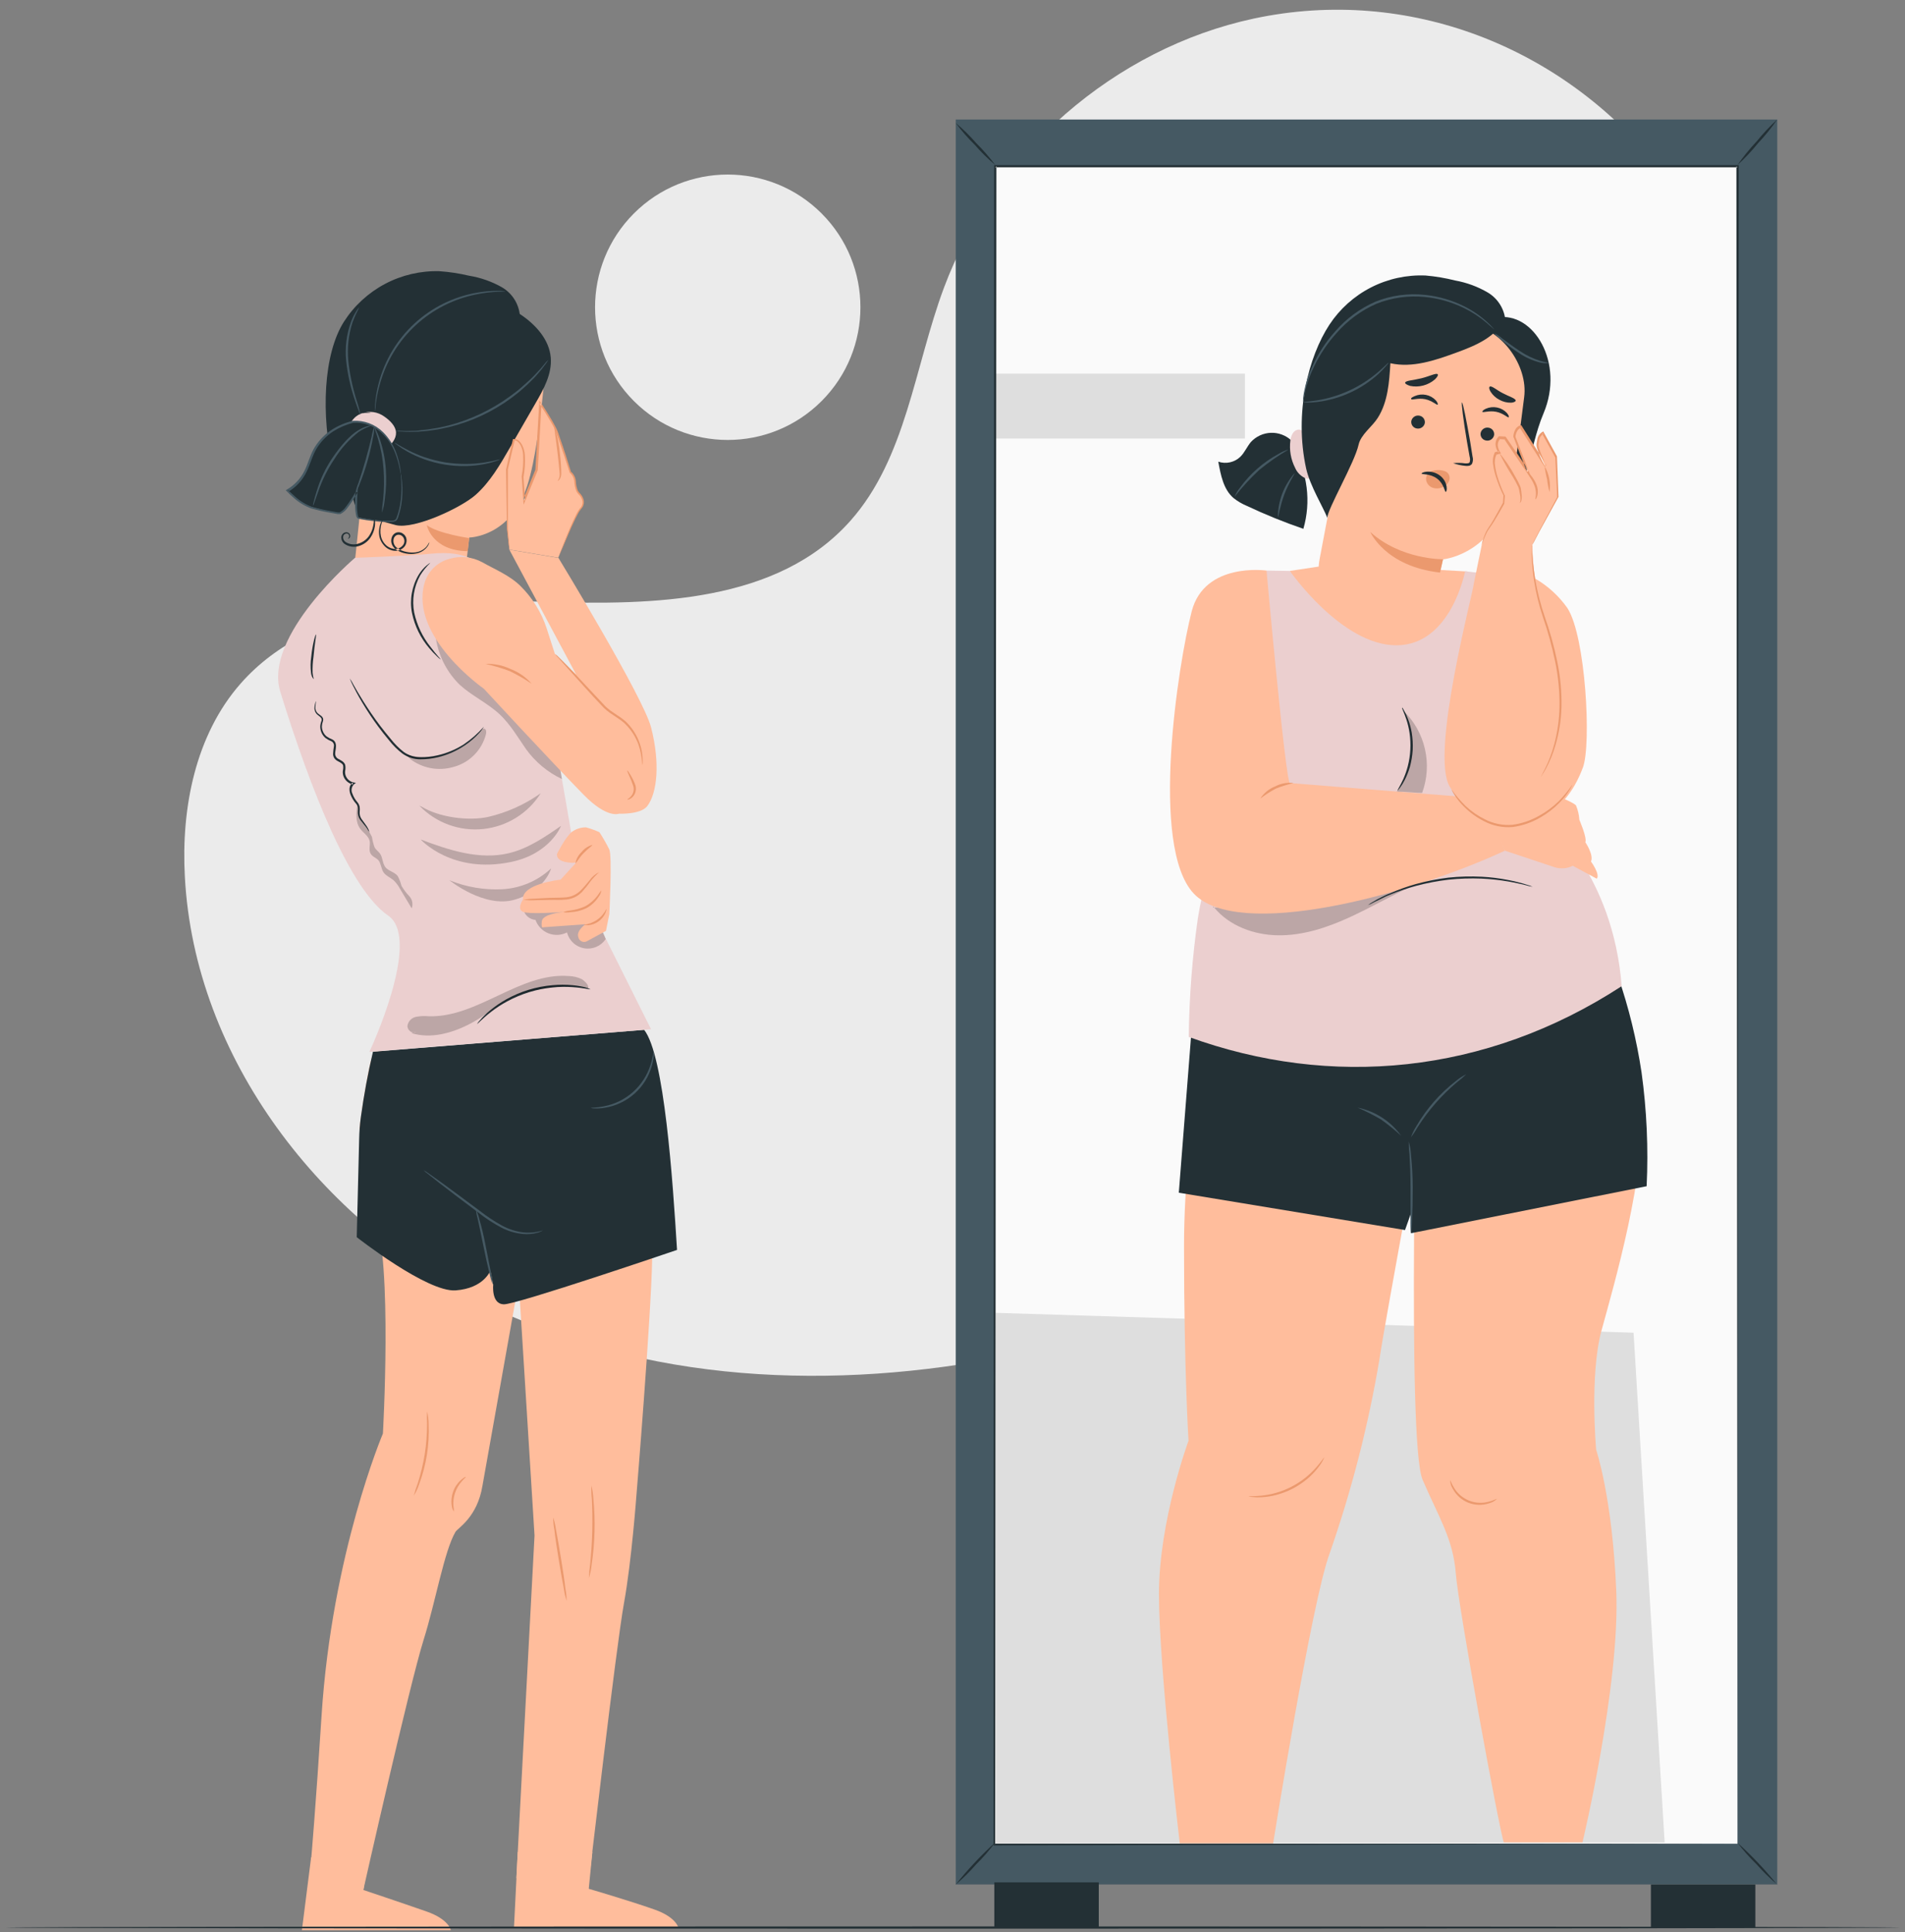<svg fill-rule="evenodd" height="217.0" preserveAspectRatio="xMinYMin meet" version="1.0" viewBox="0 0 214 217" width="214.0" xmlns="http://www.w3.org/2000/svg" xmlns:xlink="http://www.w3.org/1999/xlink"><rect x="0" y="0" width="214" height="217" fill="#808080" stroke="none"/><title>...</title><desc>...</desc><g clip="0 0 214 217" id="group" transform="scale(1,-1) translate(0,-217)"><g transform=""><g transform=" matrix(1,0,0,-1,0,217)"><g transform=""><path d="M 190.918 25.626 L 189.854 23.866 C 180.852 9.038 164.583 0.098 147.415 1.181 C 145.206 1.321 143.01 1.623 140.845 2.086 C 125.243 5.426 111.667 17.223 106.035 32.331 C 102.723 41.218 101.8 51.453 95.519 58.507 C 87.349 67.693 73.468 67.973 61.27 67.596 C 49.072 67.219 35.187 67.538 27.05 76.753 C 21.959 82.526 20.34 90.735 20.765 98.466 C 21.853 118.931 36.11 137.23 54.25 146.329 C 72.39 155.428 93.736 156.241 113.587 152.237 C 141.391 146.634 167.837 131.24 183.729 107.468 C 199.621 83.696 203.638 51.293 190.918 25.626 Z " style="stroke: none; stroke-opacity: 0.2; stroke-linecap: butt; stroke-width: 1; fill: rgb(92%,92%,92%); fill-rule: evenodd;"/></g><g transform=""><path d="M 92.291 45.05 C 98.112 39.229 98.112 29.791 92.291 23.97 C 86.47 18.149 77.032 18.149 71.212 23.97 C 65.391 29.791 65.391 39.229 71.212 45.05 C 77.032 50.87 86.47 50.87 92.291 45.05 Z " style="stroke: none; stroke-opacity: 0.2; stroke-linecap: butt; stroke-width: 1; fill: rgb(92%,92%,92%); fill-rule: evenodd;"/></g><g transform=""><path d="M 199.65 13.423 L 107.365 13.423 L 107.365 211.656 L 199.65 211.656 L 199.65 13.423 Z " style="stroke: none; stroke-opacity: 0.2; stroke-linecap: butt; stroke-width: 1; fill: rgb(27%,35%,39%); fill-rule: evenodd;"/></g><g transform=""><path d="M 107.365 13.81 C 108.192 14.509 108.964 15.27 109.676 16.087 C 110.444 16.849 111.155 17.667 111.803 18.533 C 110.973 17.837 110.201 17.075 109.492 16.256 C 108.719 15.498 108.008 14.68 107.365 13.81 L 107.365 13.81 Z " style="stroke: none; stroke-opacity: 0.2; stroke-linecap: butt; stroke-width: 1; fill: rgb(14%,19%,21%); fill-rule: evenodd;"/></g><g transform=""><path d="M 199.645 13.423 C 199 14.355 198.286 15.238 197.508 16.063 C 196.796 16.944 196.019 17.77 195.183 18.533 C 195.83 17.604 196.544 16.723 197.32 15.898 C 198.034 15.018 198.811 14.191 199.645 13.423 L 199.645 13.423 Z " style="stroke: none; stroke-opacity: 0.2; stroke-linecap: butt; stroke-width: 1; fill: rgb(14%,19%,21%); fill-rule: evenodd;"/></g><g transform=""><path d="M 199.645 211.661 C 198.816 210.963 198.04 210.203 197.324 209.389 C 196.55 208.638 195.834 207.83 195.183 206.971 C 196.79 208.424 198.282 210 199.645 211.685 L 199.645 211.661 Z " style="stroke: none; stroke-opacity: 0.2; stroke-linecap: butt; stroke-width: 1; fill: rgb(14%,19%,21%); fill-rule: evenodd;"/></g><g transform=""><path d="M 111.803 206.928 C 111.155 207.802 110.441 208.625 109.666 209.389 C 108.951 210.208 108.177 210.974 107.35 211.68 C 108.706 209.98 110.195 208.391 111.803 206.928 L 111.803 206.928 Z " style="stroke: none; stroke-opacity: 0.2; stroke-linecap: butt; stroke-width: 1; fill: rgb(14%,19%,21%); fill-rule: evenodd;"/></g><g transform=""><path d="M 195.182 18.674 L 111.803 18.674 L 111.803 207.082 L 195.182 207.082 L 195.182 18.674 Z " style="stroke: none; stroke-opacity: 0.2; stroke-linecap: butt; stroke-width: 1; fill: rgb(98%,98%,98%); fill-rule: evenodd;"/></g><g transform=""><path d="M 111.803 147.451 L 183.507 149.685 L 187.002 206.947 L 111.697 207.039 L 111.803 147.451 Z " style="stroke: none; stroke-opacity: 0.2; stroke-linecap: butt; stroke-width: 1; fill: rgb(87%,87%,87%); fill-rule: evenodd;"/></g><g transform=""><path d="M 139.849 41.967 L 111.803 41.967 L 111.803 49.253 L 139.849 49.253 L 139.849 41.967 Z " style="stroke: none; stroke-opacity: 0.2; stroke-linecap: butt; stroke-width: 1; fill: rgb(87%,87%,87%); fill-rule: evenodd;"/></g><g transform=""><path d="M 195.182 207.083 C 195.182 205.966 195.134 128.219 195.061 18.674 L 195.182 18.794 L 111.803 18.794 L 111.928 18.669 L 111.928 18.756 C 111.875 92.05 111.827 158.566 111.788 207.174 L 111.696 207.083 L 195.182 207.083 L 111.696 207.271 L 111.609 207.271 L 111.609 207.179 C 111.609 158.571 111.648 92.055 111.677 18.761 L 111.677 18.548 L 195.318 18.548 L 195.318 18.669 C 195.231 128.219 195.182 205.961 195.182 207.083 Z " style="stroke: none; stroke-opacity: 0.2; stroke-linecap: butt; stroke-width: 1; fill: rgb(14%,19%,21%); fill-rule: evenodd;"/></g><g transform=""><path d="M 123.431 211.419 L 111.697 211.419 L 111.697 216.496 L 123.431 216.496 L 123.431 211.419 Z " style="stroke: none; stroke-opacity: 0.2; stroke-linecap: butt; stroke-width: 1; fill: rgb(14%,19%,21%); fill-rule: evenodd;"/></g><g transform=""><path d="M 197.189 211.661 L 185.455 211.661 L 185.455 216.496 L 197.189 216.496 L 197.189 211.661 Z " style="stroke: none; stroke-opacity: 0.2; stroke-linecap: butt; stroke-width: 1; fill: rgb(14%,19%,21%); fill-rule: evenodd;"/></g><g transform=""><path d="M 158.443 84.319 C 158.249 84.297 158.058 84.255 157.873 84.194 L 156.335 83.787 C 155.04 83.454 153.236 83.038 151.22 82.7 C 149.204 82.361 147.352 82.173 146.028 82.066 L 144.442 81.95 C 144.247 81.946 144.053 81.924 143.862 81.882 C 144.055 81.847 144.251 81.836 144.447 81.849 C 144.824 81.849 145.365 81.849 146.037 81.887 C 147.789 81.975 149.534 82.164 151.264 82.453 C 152.986 82.749 154.689 83.146 156.364 83.642 C 157.007 83.831 157.53 83.995 157.882 84.126 C 158.077 84.166 158.265 84.231 158.443 84.319 L 158.443 84.319 Z " style="stroke: none; stroke-opacity: 0.2; stroke-linecap: butt; stroke-width: 1; fill: rgb(98%,98%,98%); fill-rule: evenodd;"/></g><g transform=""><path d="M 162.094 83.918 C 160.931 84.131 159.745 84.176 158.569 84.053 C 159.144 83.909 159.736 83.844 160.329 83.86 C 160.917 83.793 161.512 83.813 162.094 83.918 Z " style="stroke: none; stroke-opacity: 0.2; stroke-linecap: butt; stroke-width: 1; fill: rgb(98%,98%,98%); fill-rule: evenodd;"/></g><g transform=""><path d="M 162.814 78.044 C 162.814 78.044 162.751 78.078 162.63 78.121 C 162.509 78.165 162.321 78.237 162.079 78.3 C 161.394 78.487 160.693 78.608 159.986 78.663 C 158.192 78.841 155.702 78.581 153.038 77.986 C 150.788 77.418 148.51 76.973 146.212 76.651 C 145.515 76.572 144.815 76.53 144.113 76.526 C 143.854 76.543 143.594 76.543 143.335 76.526 C 143.399 76.503 143.466 76.492 143.533 76.492 C 143.664 76.492 143.857 76.453 144.109 76.444 C 144.816 76.412 145.525 76.429 146.231 76.492 C 148.545 76.762 150.838 77.185 153.096 77.759 C 155.346 78.323 157.663 78.573 159.981 78.503 C 160.68 78.466 161.376 78.372 162.06 78.223 C 162.307 78.148 162.559 78.088 162.814 78.044 L 162.814 78.044 Z " style="stroke: none; stroke-opacity: 0.2; stroke-linecap: butt; stroke-width: 1; fill: rgb(98%,98%,98%); fill-rule: evenodd;"/></g><g transform=""><path d="M 161.833 64.018 L 149.528 63.424 L 144.896 64.125 L 146.874 71.517 L 155.881 78.614 C 155.881 78.614 160.189 78.725 161.75 76.047 C 163.312 73.369 164.83 64.188 164.83 64.188 L 161.833 64.018 Z " style="stroke: none; stroke-opacity: 0.2; stroke-linecap: butt; stroke-width: 1; fill: rgb(100%,74%,61%); fill-rule: evenodd;"/></g><g transform=""><path d="M 139.341 51.298 C 139.825 50.815 140.086 50.162 140.521 49.645 C 140.808 49.333 141.153 49.082 141.538 48.904 C 141.922 48.727 142.338 48.628 142.761 48.612 C 143.184 48.596 143.606 48.664 144.002 48.813 C 144.398 48.961 144.762 49.186 145.071 49.475 L 145.279 50.341 C 146.074 51.694 146.585 53.194 146.78 54.751 C 146.976 56.309 146.851 57.889 146.415 59.396 C 144.241 58.651 142.111 57.786 140.033 56.805 C 139.513 56.587 139.025 56.299 138.582 55.949 C 137.437 54.982 137.132 53.348 136.856 51.854 C 137.282 51.998 137.739 52.023 138.177 51.925 C 138.615 51.827 139.018 51.61 139.341 51.298 L 139.341 51.298 Z " style="stroke: none; stroke-opacity: 0.2; stroke-linecap: butt; stroke-width: 1; fill: rgb(14%,19%,21%); fill-rule: evenodd;"/></g><g transform=""><path d="M 145.796 48.257 C 146.304 48.189 146.695 48.668 146.976 49.093 L 147.846 53.285 C 147.704 53.494 147.492 53.646 147.248 53.712 C 147.004 53.779 146.745 53.756 146.516 53.648 C 146.061 53.416 145.7 53.033 145.496 52.565 C 145.002 51.605 144.815 50.516 144.96 49.446 C 145.032 48.929 145.279 48.349 145.796 48.257 Z " style="stroke: none; stroke-opacity: 0.2; stroke-linecap: butt; stroke-width: 1; fill: rgb(92%,81%,81%); fill-rule: evenodd;"/></g><g transform=""><path d="M 168.19 35.658 C 172.295 34.976 175.781 40.768 173.397 46.42 C 171.603 50.67 171.903 55.185 168.263 58.023 C 168.04 58.227 167.769 58.371 167.475 58.439 C 166.609 58.565 166.102 57.511 165.879 56.665 C 164.293 50.631 162.698 44.52 162.616 38.293 L 168.19 35.658 Z " style="stroke: none; stroke-opacity: 0.2; stroke-linecap: butt; stroke-width: 1; fill: rgb(14%,19%,21%); fill-rule: evenodd;"/></g><g transform=""><path d="M 152.884 38.278 L 153.217 36.378 L 165.019 36.465 C 168.597 36.789 171.691 41.053 171.217 44.617 C 170.69 48.576 170.158 53.865 169.114 56.703 C 167.021 62.379 162.104 62.824 162.104 62.824 L 161.591 65.087 C 161.455 65.966 161.146 66.809 160.683 67.569 C 160.22 68.328 159.612 68.989 158.894 69.514 C 158.175 70.038 157.361 70.416 156.496 70.625 C 155.632 70.835 154.734 70.871 153.856 70.734 L 153.856 70.734 C 152.958 70.595 152.097 70.276 151.324 69.797 C 150.552 69.319 149.884 68.689 149.36 67.946 C 148.836 67.204 148.467 66.363 148.275 65.475 C 148.083 64.586 148.072 63.669 148.243 62.776 L 152.884 38.278 Z " style="stroke: none; stroke-opacity: 0.2; stroke-linecap: butt; stroke-width: 1; fill: rgb(100%,74%,61%); fill-rule: evenodd;"/></g><g transform=""><path d="M 167.842 48.866 C 167.805 49.063 167.693 49.237 167.53 49.352 C 167.366 49.467 167.164 49.513 166.967 49.48 C 166.87 49.469 166.776 49.438 166.69 49.39 C 166.605 49.342 166.53 49.277 166.47 49.2 C 166.411 49.122 166.367 49.034 166.342 48.939 C 166.316 48.844 166.31 48.746 166.324 48.649 C 166.362 48.453 166.474 48.279 166.637 48.165 C 166.801 48.05 167.002 48.004 167.199 48.035 C 167.296 48.046 167.39 48.077 167.476 48.125 C 167.561 48.173 167.636 48.238 167.696 48.315 C 167.755 48.393 167.799 48.481 167.824 48.576 C 167.85 48.671 167.856 48.769 167.842 48.866 L 167.842 48.866 Z " style="stroke: none; stroke-opacity: 0.2; stroke-linecap: butt; stroke-width: 1; fill: rgb(14%,19%,21%); fill-rule: evenodd;"/></g><g transform=""><path d="M 169.481 46.865 C 169.37 46.942 168.882 46.41 168.074 46.251 C 167.267 46.091 166.59 46.381 166.522 46.251 C 166.488 46.203 166.619 46.043 166.914 45.907 C 167.312 45.731 167.755 45.684 168.181 45.772 C 168.602 45.856 168.986 46.071 169.278 46.386 C 169.486 46.633 169.539 46.826 169.481 46.865 Z " style="stroke: none; stroke-opacity: 0.2; stroke-linecap: butt; stroke-width: 1; fill: rgb(14%,19%,21%); fill-rule: evenodd;"/></g><g transform=""><path d="M 160.058 47.513 C 160.021 47.709 159.908 47.883 159.745 47.998 C 159.582 48.113 159.381 48.161 159.183 48.131 C 159.086 48.119 158.992 48.088 158.907 48.04 C 158.823 47.992 158.748 47.927 158.688 47.85 C 158.628 47.772 158.585 47.684 158.559 47.59 C 158.534 47.495 158.527 47.397 158.54 47.3 C 158.577 47.103 158.689 46.928 158.852 46.813 C 159.015 46.697 159.217 46.65 159.415 46.681 C 159.512 46.693 159.606 46.724 159.691 46.772 C 159.776 46.821 159.85 46.885 159.91 46.963 C 159.97 47.04 160.014 47.128 160.039 47.223 C 160.065 47.317 160.071 47.416 160.058 47.513 Z " style="stroke: none; stroke-opacity: 0.2; stroke-linecap: butt; stroke-width: 1; fill: rgb(14%,19%,21%); fill-rule: evenodd;"/></g><g transform=""><path d="M 161.499 45.448 C 161.383 45.526 160.895 44.994 160.087 44.834 C 159.28 44.675 158.603 44.965 158.535 44.834 C 158.467 44.703 158.632 44.621 158.927 44.486 C 159.325 44.312 159.768 44.266 160.193 44.355 C 160.614 44.438 160.999 44.651 161.291 44.965 C 161.504 45.211 161.552 45.405 161.499 45.448 Z " style="stroke: none; stroke-opacity: 0.2; stroke-linecap: butt; stroke-width: 1; fill: rgb(14%,19%,21%); fill-rule: evenodd;"/></g><g transform=""><path d="M 163.244 52.023 C 163.698 51.973 164.156 51.982 164.608 52.047 C 164.815 52.047 165.023 52.047 165.091 51.927 C 165.156 51.719 165.156 51.496 165.091 51.288 C 164.994 50.752 164.898 50.186 164.791 49.596 C 164.385 47.179 164.139 45.221 164.235 45.206 C 164.332 45.192 164.719 47.14 165.144 49.558 C 165.241 50.152 165.328 50.718 165.415 51.259 C 165.498 51.534 165.479 51.829 165.362 52.091 C 165.316 52.157 165.257 52.212 165.187 52.253 C 165.118 52.293 165.04 52.317 164.96 52.323 C 164.842 52.339 164.721 52.339 164.603 52.323 C 164.139 52.279 163.683 52.178 163.244 52.023 L 163.244 52.023 Z " style="stroke: none; stroke-opacity: 0.2; stroke-linecap: butt; stroke-width: 1; fill: rgb(14%,19%,21%); fill-rule: evenodd;"/></g><g transform=""><path d="M 162.103 62.815 C 162.103 62.815 157.375 62.873 153.933 59.749 C 153.933 59.749 155.591 63.617 161.765 64.308 L 162.103 62.815 Z " style="stroke: none; stroke-opacity: 0.2; stroke-linecap: butt; stroke-width: 1; fill: rgb(92%,60%,43%); fill-rule: evenodd;"/></g><g transform=""><path d="M 160.489 53.077 C 160.746 52.933 161.029 52.842 161.322 52.808 C 161.615 52.775 161.912 52.801 162.195 52.884 C 162.327 52.919 162.452 52.978 162.563 53.058 C 162.695 53.177 162.787 53.334 162.826 53.507 C 162.865 53.68 162.849 53.861 162.78 54.025 C 162.71 54.186 162.607 54.332 162.479 54.453 C 162.351 54.574 162.201 54.669 162.036 54.731 C 161.687 54.884 161.294 54.901 160.933 54.779 C 160.756 54.716 160.598 54.61 160.473 54.47 C 160.348 54.329 160.26 54.16 160.218 53.977 C 160.177 53.789 160.198 53.594 160.278 53.42 C 160.357 53.246 160.49 53.102 160.658 53.01 Z " style="stroke: none; stroke-opacity: 0.2; stroke-linecap: butt; stroke-width: 0; fill: rgb(92%,60%,43%); fill-rule: evenodd;"/><path d="M 160.489 53.077 C 160.746 52.933 161.029 52.842 161.322 52.808 C 161.615 52.775 161.912 52.801 162.195 52.884 C 162.327 52.919 162.452 52.978 162.563 53.058 C 162.695 53.177 162.787 53.334 162.826 53.507 C 162.865 53.68 162.849 53.861 162.78 54.025 C 162.71 54.186 162.607 54.332 162.479 54.453 C 162.351 54.574 162.201 54.669 162.036 54.731 C 161.687 54.884 161.294 54.901 160.933 54.779 C 160.756 54.716 160.598 54.61 160.473 54.47 C 160.348 54.329 160.26 54.16 160.218 53.977 C 160.177 53.789 160.198 53.594 160.278 53.42 C 160.357 53.246 160.49 53.102 160.658 53.01 " style="stroke: none; stroke-opacity: 0.2; stroke-linecap: butt; stroke-width: 1; fill: none; fill-opacity: 0.2; fill-rule: evenodd;"/></g><g transform=""><path d="M 162.413 55.243 C 162.277 55.243 162.234 54.363 161.446 53.764 C 160.658 53.164 159.701 53.314 159.691 53.188 C 159.691 53.135 159.894 53.005 160.295 52.976 C 160.814 52.944 161.328 53.096 161.746 53.406 C 162.151 53.706 162.423 54.151 162.505 54.649 C 162.563 55.021 162.476 55.243 162.413 55.243 Z " style="stroke: none; stroke-opacity: 0.2; stroke-linecap: butt; stroke-width: 1; fill: rgb(14%,19%,21%); fill-rule: evenodd;"/></g><g transform=""><path d="M 157.854 42.973 C 157.902 42.741 158.729 42.721 159.672 42.489 C 160.615 42.257 161.349 41.856 161.504 42.035 C 161.577 42.122 161.47 42.354 161.19 42.615 C 160.813 42.94 160.366 43.175 159.884 43.301 C 159.403 43.428 158.898 43.443 158.41 43.345 C 158.038 43.229 157.815 43.084 157.854 42.973 Z " style="stroke: none; stroke-opacity: 0.2; stroke-linecap: butt; stroke-width: 1; fill: rgb(14%,19%,21%); fill-rule: evenodd;"/></g><g transform=""><path d="M 167.368 43.413 C 167.605 43.326 168.113 43.8 168.819 44.167 C 169.525 44.534 170.197 44.723 170.269 44.969 C 170.269 45.086 170.11 45.202 169.762 45.23 C 169.298 45.242 168.841 45.128 168.437 44.902 C 168.025 44.691 167.679 44.372 167.436 43.978 C 167.257 43.679 167.262 43.461 167.368 43.413 Z " style="stroke: none; stroke-opacity: 0.2; stroke-linecap: butt; stroke-width: 1; fill: rgb(14%,19%,21%); fill-rule: evenodd;"/></g><g transform=""><path d="M 169.075 35.643 C 168.205 37.8 165.787 38.81 163.602 39.603 C 161.219 40.473 158.666 41.353 156.191 40.797 C 156.065 42.915 155.91 45.148 154.774 46.932 C 154.145 47.933 152.874 48.794 152.618 49.949 C 152.158 52.009 149.098 57.201 149.108 58.168 C 148.682 57.032 147.174 54.605 146.729 52.637 C 145.346 46.318 147.014 40.014 149.34 36.47 C 150.51 34.695 152.12 33.253 154.012 32.285 C 155.905 31.316 158.016 30.854 160.141 30.944 C 161.264 31.041 162.378 31.229 163.472 31.505 C 164.761 31.736 166 32.193 167.132 32.854 C 167.695 33.189 168.169 33.655 168.514 34.212 C 168.859 34.769 169.065 35.401 169.114 36.054 Z " style="stroke: none; stroke-opacity: 0.2; stroke-linecap: butt; stroke-width: 0; fill: rgb(14%,19%,21%); fill-rule: evenodd;"/><path d="M 169.075 35.643 C 168.205 37.8 165.787 38.81 163.602 39.603 C 161.219 40.473 158.666 41.353 156.191 40.797 C 156.065 42.915 155.91 45.148 154.774 46.932 C 154.145 47.933 152.874 48.794 152.618 49.949 C 152.158 52.009 149.098 57.201 149.108 58.168 C 148.682 57.032 147.174 54.605 146.729 52.637 C 145.346 46.318 147.014 40.014 149.34 36.47 C 150.51 34.695 152.12 33.253 154.012 32.285 C 155.905 31.316 158.016 30.854 160.141 30.944 C 161.264 31.041 162.378 31.229 163.472 31.505 C 164.761 31.736 166 32.193 167.132 32.854 C 167.695 33.189 168.169 33.655 168.514 34.212 C 168.859 34.769 169.065 35.401 169.114 36.054 " style="stroke: none; stroke-opacity: 0.2; stroke-linecap: butt; stroke-width: 1; fill: none; fill-opacity: 0.2; fill-rule: evenodd;"/></g><g transform=""><path d="M 146.376 45.182 C 146.363 45.084 146.363 44.985 146.376 44.887 C 146.393 44.606 146.429 44.327 146.483 44.051 C 146.676 43.029 147.001 42.036 147.45 41.097 C 148.094 39.687 148.948 38.383 149.983 37.229 C 151.224 35.79 152.772 34.646 154.513 33.884 C 156.282 33.176 158.199 32.916 160.092 33.124 C 161.634 33.284 163.133 33.723 164.516 34.42 C 165.446 34.887 166.307 35.481 167.074 36.185 C 167.283 36.373 167.482 36.573 167.668 36.784 C 167.799 36.925 167.867 37.002 167.857 37.012 C 167.847 37.021 167.572 36.746 167.001 36.262 C 166.219 35.596 165.355 35.032 164.429 34.585 C 163.063 33.922 161.589 33.506 160.078 33.357 C 158.223 33.168 156.351 33.43 154.62 34.12 C 152.912 34.87 151.39 35.986 150.162 37.389 C 149.138 38.518 148.282 39.788 147.619 41.16 C 147.164 42.083 146.82 43.057 146.594 44.061 C 146.439 44.781 146.4 45.187 146.376 45.182 Z " style="stroke: none; stroke-opacity: 0.2; stroke-linecap: butt; stroke-width: 1; fill: rgb(27%,35%,39%); fill-rule: evenodd;"/></g><g transform=""><path d="M 146.376 45.182 C 146.376 45.139 146.985 45.124 147.947 44.97 C 150.47 44.563 152.833 43.473 154.779 41.817 C 155.523 41.184 155.929 40.73 155.963 40.758 C 155.997 40.788 155.886 40.894 155.707 41.107 C 155.456 41.406 155.187 41.688 154.9 41.953 C 152.981 43.716 150.558 44.834 147.971 45.148 C 147.583 45.197 147.192 45.219 146.801 45.216 C 146.659 45.228 146.515 45.217 146.376 45.182 L 146.376 45.182 Z " style="stroke: none; stroke-opacity: 0.2; stroke-linecap: butt; stroke-width: 1; fill: rgb(27%,35%,39%); fill-rule: evenodd;"/></g><g transform=""><path d="M 173.977 40.758 C 173.629 40.821 173.271 40.799 172.933 40.696 C 172.11 40.48 171.33 40.125 170.627 39.647 C 169.924 39.189 169.252 38.685 168.616 38.138 C 168.337 37.93 168.083 37.69 167.861 37.422 C 168.174 37.576 168.465 37.769 168.727 37.998 C 169.244 38.375 169.945 38.912 170.762 39.448 C 171.448 39.905 172.193 40.266 172.976 40.522 C 173.581 40.705 173.977 40.715 173.977 40.758 Z " style="stroke: none; stroke-opacity: 0.2; stroke-linecap: butt; stroke-width: 1; fill: rgb(27%,35%,39%); fill-rule: evenodd;"/></g><g transform=""><path d="M 138.684 55.799 C 138.838 55.426 139.047 55.077 139.303 54.765 C 140.447 53.187 141.935 51.889 143.654 50.969 C 143.996 50.755 144.367 50.592 144.756 50.486 C 143.59 51.17 142.48 51.944 141.435 52.802 C 140.442 53.728 139.522 54.73 138.684 55.799 L 138.684 55.799 Z " style="stroke: none; stroke-opacity: 0.2; stroke-linecap: butt; stroke-width: 1; fill: rgb(27%,35%,39%); fill-rule: evenodd;"/></g><g transform=""><path d="M 143.548 58.096 C 143.559 56.275 144.224 54.52 145.424 53.15 C 145.487 53.193 144.786 54.17 144.273 55.543 C 143.761 56.916 143.625 58.101 143.548 58.096 Z " style="stroke: none; stroke-opacity: 0.2; stroke-linecap: butt; stroke-width: 1; fill: rgb(27%,35%,39%); fill-rule: evenodd;"/></g><g transform=""><path d="M 136.392 111.485 C 136.392 111.485 133.008 125.99 133.008 139.981 C 133.008 153.973 133.515 161.82 133.515 161.82 C 133.515 161.82 130.194 170.774 130.194 179.046 C 130.194 187.318 132.529 207.039 132.529 207.039 L 143.02 207.039 C 143.02 207.039 147.338 179.964 149.349 174.525 C 151.837 167.405 153.717 160.086 154.967 152.648 C 155.571 148.437 160.88 119.932 160.88 119.932 L 160.043 115.068 L 136.392 111.485 Z " style="stroke: none; stroke-opacity: 0.2; stroke-linecap: butt; stroke-width: 1; fill: rgb(100%,74%,61%); fill-rule: evenodd;"/></g><g transform=""><path d="M 159.101 114.875 C 159.295 115.779 157.999 161.989 159.807 166.2 C 161.615 170.411 163.24 172.828 163.54 176.74 C 163.839 180.651 168.485 205.869 168.935 206.928 L 177.773 206.928 C 177.773 206.928 182.013 189.16 181.563 178.63 C 181.114 168.1 179.306 162.835 179.306 162.835 C 179.306 162.835 178.551 154.413 179.905 149.448 C 181.259 144.482 185.02 131.699 184.421 123.577 C 183.821 115.455 178.401 109.44 178.401 109.44 L 159.101 114.875 Z " style="stroke: none; stroke-opacity: 0.2; stroke-linecap: butt; stroke-width: 1; fill: rgb(100%,74%,61%); fill-rule: evenodd;"/></g><g transform=""><path d="M 184.406 120.459 C 183.855 116.789 182.972 113.177 181.766 109.668 L 134.086 112.743 L 132.423 133.962 L 157.835 138.154 L 158.502 136.273 L 158.502 138.512 L 184.977 133.232 C 185.18 128.966 184.989 124.69 184.406 120.459 L 184.406 120.459 Z " style="stroke: none; stroke-opacity: 0.2; stroke-linecap: butt; stroke-width: 1; fill: rgb(14%,19%,21%); fill-rule: evenodd;"/></g><g transform=""><path d="M 142.276 64.086 L 144.896 64.125 C 144.896 64.125 150.698 72.479 156.857 72.479 C 163.017 72.479 164.583 64.159 164.583 64.159 L 172.391 65.096 C 172.391 65.096 173.842 74.374 174.422 78.672 C 175.002 82.97 173.842 92.18 173.842 92.18 C 173.842 92.18 181.21 98.243 182.172 110.765 C 166.86 120.725 149.47 122.252 133.54 116.465 C 133.589 112.011 133.929 107.565 134.56 103.155 C 135.565 96.711 139.23 87.597 139.23 87.597 L 142.276 64.086 Z " style="stroke: none; stroke-opacity: 0.2; stroke-linecap: butt; stroke-width: 1; fill: rgb(92%,81%,81%); fill-rule: evenodd;"/></g><g transform=""><g transform=""><path d="M 136.286 101.937 L 136.397 101.937 C 136.354 101.879 136.305 101.826 136.262 101.773 L 136.286 101.937 Z " style="stroke: none; stroke-opacity: 0.2; stroke-linecap: butt; stroke-width: 1; fill: rgb(0%,0%,0%); fill-opacity: 0.2; fill-rule: evenodd;"/></g></g><g transform=""><g transform=""><path d="M 136.397 101.937 C 138.118 104.006 140.893 105.022 143.591 105.051 C 146.361 105.084 149.064 104.19 151.583 103.039 C 154.102 101.889 156.495 100.467 159.028 99.35 C 151.53 100.617 143.997 101.894 136.397 101.937 Z " style="stroke: none; stroke-opacity: 0.2; stroke-linecap: butt; stroke-width: 1; fill: rgb(0%,0%,0%); fill-opacity: 0.2; fill-rule: evenodd;"/></g></g><g transform=""><path d="M 142.276 64.086 C 142.276 64.086 135.314 63.085 133.868 68.674 C 132.36 74.529 129.126 95.047 134.091 100.351 C 139.056 105.655 158.115 100.622 169.055 95.546 L 166.686 89.686 L 144.896 87.95 C 144.394 87.636 142.276 64.086 142.276 64.086 Z " style="stroke: none; stroke-opacity: 0.2; stroke-linecap: butt; stroke-width: 1; fill: rgb(100%,74%,61%); fill-rule: evenodd;"/></g><g transform=""><path d="M 178.725 96.764 C 179.059 96.014 178.092 94.598 178.092 94.598 C 178.304 94.114 177.42 92.079 177.42 92.079 C 177.385 91.525 177.258 90.981 177.043 90.469 C 176.762 90.044 172.595 88.347 171.309 88.308 C 170.023 88.269 166.251 89.492 166.251 89.492 L 169.056 95.546 C 169.056 95.546 173.6 97.049 174.654 97.412 C 175.328 97.614 176.054 97.554 176.685 97.243 L 179.373 98.693 C 179.789 98.214 178.725 96.764 178.725 96.764 Z " style="stroke: none; stroke-opacity: 0.2; stroke-linecap: butt; stroke-width: 1; fill: rgb(100%,74%,61%); fill-rule: evenodd;"/></g><g transform=""><path d="M 166.488 61.04 L 165.594 65.391 C 165.425 66.842 160.667 84.605 162.843 88.327 C 165.019 92.05 167.75 93.041 169.529 92.819 C 171.309 92.596 175.607 92.142 177.816 86.21 C 178.783 83.638 178.135 71.464 176.076 68.297 C 175.124 66.943 173.888 65.812 172.454 64.985 C 172.244 63.72 172.14 62.439 172.145 61.156 L 166.488 61.04 Z " style="stroke: none; stroke-opacity: 0.2; stroke-linecap: butt; stroke-width: 1; fill: rgb(100%,74%,61%); fill-rule: evenodd;"/></g><g transform=""><path d="M 173.097 87.249 C 173.097 87.249 173.276 86.915 173.581 86.311 C 174.001 85.456 174.338 84.562 174.586 83.642 C 174.954 82.279 175.155 80.877 175.186 79.465 C 175.217 77.735 175.055 76.006 174.702 74.311 C 174.35 72.614 173.89 70.941 173.325 69.303 C 172.871 67.951 172.535 66.563 172.319 65.154 C 172.172 64.206 172.089 63.248 172.072 62.288 C 172.072 61.949 172.072 61.683 172.072 61.509 C 172.061 61.418 172.061 61.325 172.072 61.233 C 172.094 61.322 172.104 61.413 172.101 61.504 C 172.101 61.683 172.101 61.949 172.145 62.283 C 172.202 63.235 172.31 64.184 172.469 65.126 C 172.711 66.519 173.061 67.891 173.518 69.23 C 174.102 70.873 174.572 72.555 174.925 74.263 C 175.287 75.974 175.45 77.722 175.408 79.47 C 175.365 80.9 175.139 82.318 174.736 83.691 C 174.47 84.617 174.105 85.511 173.649 86.36 C 173.479 86.654 173.349 86.882 173.242 87.027 C 173.205 87.107 173.156 87.182 173.097 87.249 Z " style="stroke: none; stroke-opacity: 0.2; stroke-linecap: butt; stroke-width: 1; fill: rgb(92%,60%,43%); fill-rule: evenodd;"/></g><g transform=""><path d="M 141.584 89.686 C 141.976 89.075 142.549 88.603 143.223 88.337 C 143.862 87.997 144.589 87.862 145.307 87.95 C 144.634 88.108 143.973 88.314 143.33 88.569 C 142.72 88.895 142.136 89.269 141.584 89.686 L 141.584 89.686 Z " style="stroke: none; stroke-opacity: 0.2; stroke-linecap: butt; stroke-width: 1; fill: rgb(92%,60%,43%); fill-rule: evenodd;"/></g><g transform=""><path d="M 158.25 128.209 C 158.393 128.695 158.479 129.197 158.506 129.703 C 158.633 130.915 158.697 132.134 158.7 133.353 C 158.7 134.779 158.675 136.07 158.632 137.003 C 158.633 137.509 158.591 138.013 158.506 138.512 C 158.449 138.009 158.431 137.503 158.453 136.998 C 158.453 135.993 158.453 134.741 158.453 133.353 C 158.453 131.965 158.395 130.646 158.337 129.717 C 158.279 129.217 158.25 128.713 158.25 128.209 L 158.25 128.209 Z " style="stroke: none; stroke-opacity: 0.2; stroke-linecap: butt; stroke-width: 1; fill: rgb(27%,35%,39%); fill-rule: evenodd;"/></g><g transform=""><path d="M 157.438 127.6 C 156.71 126.933 155.944 126.312 155.141 125.738 C 154.287 125.24 153.404 124.793 152.497 124.399 C 154.486 124.8 156.248 125.945 157.423 127.6 L 157.438 127.6 Z " style="stroke: none; stroke-opacity: 0.2; stroke-linecap: butt; stroke-width: 1; fill: rgb(27%,35%,39%); fill-rule: evenodd;"/></g><g transform=""><path d="M 164.719 120.652 C 164.386 120.975 164.034 121.276 163.665 121.556 C 161.954 122.998 160.471 124.69 159.265 126.575 C 159.037 126.98 158.782 127.369 158.501 127.74 C 158.654 127.298 158.859 126.876 159.111 126.483 C 160.248 124.525 161.754 122.806 163.544 121.421 C 163.903 121.118 164.298 120.86 164.719 120.652 L 164.719 120.652 Z " style="stroke: none; stroke-opacity: 0.2; stroke-linecap: butt; stroke-width: 1; fill: rgb(27%,35%,39%); fill-rule: evenodd;"/></g><g transform=""><path d="M 166.455 61.195 C 166.629 60.542 166.903 59.921 167.267 59.353 C 167.75 58.676 168.891 56.626 168.891 56.626 L 168.959 55.727 C 168.959 55.727 167.228 52.26 167.992 50.989 L 168.413 50.858 C 168.413 50.858 167.731 49.935 168.413 49.209 L 169.046 49.243 L 171.637 53.048 L 170.105 49.108 C 170.105 49.108 170.143 48.141 170.816 47.962 L 173.591 52.347 C 173.591 52.347 172.624 50.389 172.701 49.93 C 172.778 49.471 172.749 48.992 173.301 48.649 L 174.785 51.342 L 174.978 55.872 L 172.077 61.243 Z " style="stroke: none; stroke-opacity: 0.2; stroke-linecap: butt; stroke-width: 0; fill: rgb(100%,74%,61%); fill-rule: evenodd;"/><path d="M 166.455 61.195 C 166.629 60.542 166.903 59.921 167.267 59.353 C 167.75 58.676 168.891 56.626 168.891 56.626 L 168.959 55.727 C 168.959 55.727 167.228 52.26 167.992 50.989 L 168.413 50.858 C 168.413 50.858 167.731 49.935 168.413 49.209 L 169.046 49.243 L 171.637 53.048 L 170.105 49.108 C 170.105 49.108 170.143 48.141 170.816 47.962 L 173.591 52.347 C 173.591 52.347 172.624 50.389 172.701 49.93 C 172.778 49.471 172.749 48.992 173.301 48.649 L 174.785 51.342 L 174.978 55.872 L 172.077 61.243 " style="stroke: none; stroke-opacity: 0.2; stroke-linecap: butt; stroke-width: 1; fill: none; fill-opacity: 0.2; fill-rule: evenodd;"/></g><g transform=""><path d="M 172.092 61.233 C 172.103 61.2 172.118 61.167 172.135 61.137 C 172.169 61.059 172.217 60.968 172.271 60.856 L 172.827 59.783 L 174.93 55.823 L 174.93 55.867 C 174.867 54.533 174.794 53.01 174.717 51.337 L 174.717 51.385 L 173.223 48.692 L 173.383 48.736 C 173.252 48.81 173.14 48.914 173.056 49.039 C 172.972 49.164 172.918 49.307 172.899 49.456 C 172.875 49.616 172.851 49.78 172.822 49.94 C 172.822 50.09 172.849 50.238 172.899 50.38 C 173.121 51.034 173.391 51.67 173.707 52.284 L 173.494 52.401 L 170.714 48.02 L 170.849 48.073 C 170.682 48.121 170.54 48.232 170.453 48.383 C 170.324 48.602 170.25 48.849 170.235 49.103 L 170.235 49.05 L 171.763 52.995 L 172.155 54.006 L 171.545 53.106 L 168.978 49.316 L 169.065 49.364 L 168.451 49.316 L 168.538 49.282 C 168.442 49.38 168.367 49.496 168.317 49.624 C 168.268 49.753 168.246 49.889 168.253 50.027 C 168.278 50.3 168.371 50.563 168.524 50.791 L 168.611 50.916 L 168.471 50.96 L 168.045 51.085 L 168.108 51.042 C 167.929 51.437 167.873 51.877 167.948 52.304 C 168.004 52.721 168.095 53.134 168.219 53.537 C 168.443 54.273 168.722 54.99 169.056 55.683 L 169.056 55.683 C 169.031 56.012 169.007 56.302 168.983 56.583 C 168.583 57.304 168.214 57.939 167.876 58.487 C 167.552 59.043 167.18 59.454 166.996 59.856 C 166.846 60.158 166.715 60.47 166.604 60.789 C 166.569 60.901 166.527 61.01 166.479 61.117 C 166.475 61.089 166.475 61.059 166.479 61.03 C 166.479 60.972 166.512 60.885 166.546 60.774 C 166.641 60.444 166.761 60.12 166.904 59.807 C 167.088 59.392 167.446 58.971 167.755 58.41 C 168.064 57.849 168.442 57.221 168.833 56.476 L 168.833 56.505 L 168.896 55.611 L 168.896 55.654 C 168.549 54.956 168.258 54.232 168.026 53.488 C 167.894 53.075 167.799 52.651 167.741 52.222 C 167.653 51.749 167.714 51.261 167.915 50.824 L 167.915 50.791 L 167.953 50.791 L 168.379 50.66 L 168.326 50.829 C 168.143 50.569 168.032 50.266 168.002 49.949 C 167.993 49.782 168.019 49.614 168.078 49.457 C 168.137 49.299 168.228 49.156 168.345 49.035 L 168.384 48.997 L 168.432 48.997 L 169.07 49.031 L 169.123 49.031 L 169.157 49.079 L 171.753 52.879 L 171.541 52.995 L 170.003 49.055 L 170.003 49.031 C 170.018 48.732 170.106 48.441 170.259 48.185 C 170.382 47.979 170.58 47.83 170.811 47.769 L 170.898 47.769 L 170.946 47.846 L 173.716 52.231 L 173.508 52.352 C 173.187 51.729 172.914 51.083 172.691 50.418 C 172.629 50.241 172.602 50.054 172.609 49.867 C 172.638 49.703 172.662 49.533 172.691 49.384 C 172.715 49.205 172.778 49.034 172.877 48.883 C 172.976 48.733 173.107 48.606 173.262 48.513 L 173.368 48.455 L 173.421 48.557 C 173.939 49.495 174.432 50.399 174.901 51.255 C 174.968 52.927 175.026 54.455 175.075 55.785 L 175.075 55.809 L 172.909 59.735 L 172.319 60.876 L 172.159 61.147 C 172.116 61.205 172.097 61.238 172.092 61.233 Z " style="stroke: none; stroke-opacity: 0.2; stroke-linecap: butt; stroke-width: 1; fill: rgb(92%,60%,43%); fill-rule: evenodd;"/></g><g transform=""><path d="M 170.729 56.491 C 170.729 56.491 170.762 56.404 170.787 56.254 C 170.816 56.038 170.807 55.819 170.762 55.606 L 170.675 55.156 C 170.675 55.069 170.641 54.987 170.622 54.9 C 170.605 54.818 170.578 54.738 170.54 54.663 C 170.39 54.334 170.187 53.972 169.969 53.6 C 169.401 52.717 168.884 51.801 168.422 50.858 C 169.098 51.668 169.689 52.544 170.187 53.474 C 170.401 53.829 170.591 54.197 170.758 54.576 C 170.797 54.668 170.826 54.764 170.845 54.861 L 170.883 55.118 C 170.907 55.287 170.927 55.442 170.941 55.601 C 170.972 55.835 170.952 56.072 170.883 56.297 C 170.82 56.442 170.738 56.5 170.729 56.491 Z " style="stroke: none; stroke-opacity: 0.2; stroke-linecap: butt; stroke-width: 1; fill: rgb(92%,60%,43%); fill-rule: evenodd;"/></g><g transform=""><path d="M 172.479 56.085 C 172.44 56.085 172.512 55.891 172.537 55.601 C 172.559 55.221 172.496 54.842 172.353 54.489 C 172.201 54.131 172.017 53.788 171.802 53.464 C 171.642 53.203 171.545 53.034 171.574 53.014 C 171.603 52.995 171.744 53.121 171.947 53.358 C 172.213 53.669 172.428 54.02 172.585 54.397 C 172.749 54.785 172.793 55.213 172.711 55.625 C 172.638 55.949 172.503 56.085 172.479 56.085 Z " style="stroke: none; stroke-opacity: 0.2; stroke-linecap: butt; stroke-width: 1; fill: rgb(92%,60%,43%); fill-rule: evenodd;"/></g><g transform=""><path d="M 174.074 55.277 C 173.94 54.802 173.846 54.317 173.794 53.827 C 173.664 53.351 173.573 52.866 173.523 52.376 C 174.023 53.255 174.217 54.276 174.074 55.277 Z " style="stroke: none; stroke-opacity: 0.2; stroke-linecap: butt; stroke-width: 1; fill: rgb(92%,60%,43%); fill-rule: evenodd;"/></g><g transform=""><path d="M 176.613 88.158 C 176.613 88.158 176.613 88.216 176.55 88.318 C 176.478 88.466 176.397 88.609 176.308 88.748 C 175.986 89.261 175.606 89.737 175.177 90.165 C 174.547 90.808 173.831 91.361 173.05 91.808 C 172.092 92.371 171.032 92.739 169.931 92.891 C 168.813 92.985 167.692 92.755 166.702 92.229 C 165.895 91.822 165.157 91.29 164.516 90.653 C 164.08 90.233 163.695 89.762 163.37 89.251 C 163.25 89.077 163.182 88.922 163.124 88.825 C 163.095 88.775 163.072 88.722 163.056 88.666 C 163.526 89.334 164.057 89.957 164.642 90.527 C 165.284 91.13 166.012 91.634 166.803 92.021 C 167.758 92.514 168.831 92.728 169.902 92.64 C 170.97 92.495 172 92.144 172.933 91.605 C 173.706 91.177 174.419 90.651 175.056 90.039 C 175.631 89.46 176.152 88.831 176.613 88.158 L 176.613 88.158 Z " style="stroke: none; stroke-opacity: 0.2; stroke-linecap: butt; stroke-width: 1; fill: rgb(92%,60%,43%); fill-rule: evenodd;"/></g><g transform=""><path d="M 156.993 88.787 C 156.954 88.757 157.273 88.303 157.636 87.51 C 157.844 87.041 158.014 86.556 158.144 86.06 C 158.457 84.841 158.525 83.572 158.342 82.327 C 158.269 81.82 158.152 81.321 157.994 80.833 C 157.723 79.997 157.452 79.518 157.51 79.494 C 157.568 79.47 157.602 79.601 157.728 79.813 C 157.906 80.122 158.057 80.445 158.177 80.78 C 158.363 81.272 158.5 81.78 158.588 82.298 C 158.69 82.938 158.726 83.586 158.695 84.232 C 158.656 84.875 158.551 85.511 158.381 86.132 C 158.235 86.632 158.044 87.118 157.81 87.583 C 157.654 87.9 157.469 88.202 157.259 88.487 C 157.099 88.69 157.007 88.796 156.993 88.787 Z " style="stroke: none; stroke-opacity: 0.2; stroke-linecap: butt; stroke-width: 1; fill: rgb(14%,19%,21%); fill-rule: evenodd;"/></g><g transform=""><path d="M 172.174 99.597 C 171.923 99.565 171.675 99.51 171.434 99.433 C 171.202 99.37 170.917 99.297 170.578 99.234 C 170.24 99.171 169.863 99.07 169.433 99.007 C 168.436 98.836 167.43 98.728 166.42 98.683 C 165.185 98.634 163.947 98.675 162.717 98.804 C 161.487 98.949 160.269 99.182 159.072 99.5 C 158.098 99.762 157.142 100.085 156.21 100.467 C 155.803 100.617 155.455 100.796 155.141 100.951 C 154.827 101.105 154.561 101.226 154.348 101.337 C 154.131 101.465 153.903 101.573 153.667 101.661 C 153.867 101.506 154.08 101.369 154.305 101.25 C 154.555 101.095 154.813 100.953 155.078 100.825 C 155.388 100.67 155.736 100.482 156.137 100.342 C 157.078 99.925 158.047 99.576 159.038 99.297 C 160.243 98.963 161.471 98.721 162.712 98.572 C 163.955 98.442 165.206 98.408 166.454 98.471 C 167.474 98.524 168.489 98.652 169.491 98.852 C 169.921 98.925 170.298 99.031 170.636 99.114 C 170.975 99.196 171.255 99.283 171.487 99.36 C 171.722 99.421 171.952 99.5 172.174 99.597 L 172.174 99.597 Z " style="stroke: none; stroke-opacity: 0.2; stroke-linecap: butt; stroke-width: 1; fill: rgb(14%,19%,21%); fill-rule: evenodd;"/></g><g transform=""><g transform=""><path d="M 160.078 84.155 C 159.713 82.523 158.884 81.032 157.69 79.862 L 157.69 79.9 C 158.416 81.324 158.729 82.923 158.591 84.516 C 158.454 86.108 157.871 87.63 156.911 88.907 C 157.82 88.907 158.845 89.048 159.754 89.062 C 160.333 87.492 160.446 85.788 160.078 84.155 L 160.078 84.155 Z " style="stroke: none; stroke-opacity: 0.2; stroke-linecap: butt; stroke-width: 1; fill: rgb(0%,0%,0%); fill-opacity: 0.2; fill-rule: evenodd;"/></g></g><g transform=""><path d="M 168.156 168.352 C 167.919 168.583 167.626 168.749 167.305 168.835 C 166.534 169.096 165.694 169.075 164.936 168.777 C 164.183 168.473 163.563 167.911 163.186 167.191 C 163.006 166.91 162.909 166.583 162.906 166.248 C 162.944 166.248 163.031 166.606 163.341 167.104 C 163.731 167.757 164.326 168.264 165.033 168.545 C 165.74 168.827 166.52 168.867 167.252 168.661 C 167.818 168.521 168.132 168.313 168.156 168.352 Z " style="stroke: none; stroke-opacity: 0.2; stroke-linecap: butt; stroke-width: 1; fill: rgb(92%,60%,43%); fill-rule: evenodd;"/></g><g transform=""><path d="M 148.75 163.715 C 148.75 163.715 148.706 163.85 148.58 164.078 C 148.404 164.394 148.198 164.693 147.966 164.972 C 147.627 165.391 147.249 165.777 146.835 166.123 C 146.325 166.543 145.773 166.91 145.187 167.215 C 144.596 167.514 143.975 167.749 143.335 167.916 C 142.812 168.05 142.278 168.133 141.739 168.163 C 141.378 168.187 141.016 168.179 140.656 168.139 C 140.4 168.11 140.26 168.086 140.265 168.066 C 140.27 168.047 140.83 168.066 141.715 167.984 C 142.24 167.93 142.759 167.833 143.267 167.694 C 144.512 167.347 145.673 166.752 146.68 165.944 C 147.09 165.613 147.471 165.249 147.821 164.856 C 148.426 164.179 148.711 163.691 148.75 163.715 Z " style="stroke: none; stroke-opacity: 0.2; stroke-linecap: butt; stroke-width: 1; fill: rgb(92%,60%,43%); fill-rule: evenodd;"/></g><g transform=""><path d="M 44.711 123.379 C 44.711 123.379 47.893 133.348 52.515 138.115 C 57.137 142.882 58.403 146.088 58.403 146.088 L 60.047 172.466 L 58.007 210.94 L 66.115 211.603 C 66.115 211.603 69.223 184.843 70.094 180.071 C 70.964 175.299 71.51 167.737 71.51 167.737 C 71.51 167.737 73.12 148.258 73.265 141.325 C 73.41 134.392 75.054 133.058 74.479 126.265 C 73.903 119.472 72.332 115.667 72.332 115.667 L 44.711 123.379 Z " style="stroke: none; stroke-opacity: 0.2; stroke-linecap: butt; stroke-width: 1; fill: rgb(100%,74%,61%); fill-rule: evenodd;"/></g><g transform=""><path d="M 63.654 179.8 C 63.503 179.359 63.398 178.904 63.34 178.441 C 63.175 177.6 62.972 176.43 62.76 175.135 C 62.547 173.839 62.368 172.669 62.276 171.813 C 62.188 171.356 62.143 170.891 62.141 170.426 C 62.285 170.868 62.39 171.323 62.455 171.784 C 62.614 172.63 62.822 173.8 63.03 175.096 C 63.238 176.392 63.422 177.562 63.514 178.417 C 63.601 178.873 63.648 179.336 63.654 179.8 L 63.654 179.8 Z " style="stroke: none; stroke-opacity: 0.2; stroke-linecap: butt; stroke-width: 1; fill: rgb(92%,60%,43%); fill-rule: evenodd;"/></g><g transform=""><path d="M 66.153 177.247 C 66.168 176.736 66.213 176.226 66.289 175.72 C 66.385 174.787 66.492 173.486 66.53 172.055 C 66.569 170.624 66.53 169.314 66.487 168.376 C 66.435 167.868 66.417 167.358 66.434 166.848 C 66.559 167.344 66.635 167.851 66.661 168.361 C 66.895 170.821 66.828 173.3 66.463 175.744 C 66.413 176.255 66.31 176.759 66.153 177.247 L 66.153 177.247 Z " style="stroke: none; stroke-opacity: 0.2; stroke-linecap: butt; stroke-width: 1; fill: rgb(92%,60%,43%); fill-rule: evenodd;"/></g><g transform=""><path d="M 58.162 208.016 L 57.736 216.549 L 76.219 216.549 C 76.219 216.549 76.007 215.34 73.502 214.465 C 70.602 213.445 66.139 212.144 66.139 212.144 L 66.545 208.016 L 58.162 208.016 Z " style="stroke: none; stroke-opacity: 0.2; stroke-linecap: butt; stroke-width: 1; fill: rgb(100%,74%,61%); fill-rule: evenodd;"/></g><g transform=""><path d="M 42.12 118.114 C 41.496 118.162 40.38 126.7 40.38 126.7 C 40.38 126.7 41.903 136.114 42.12 136.67 C 44.098 141.823 43.015 161.012 43.015 161.012 C 43.015 161.012 37.285 174.467 36.12 192.743 C 35.487 202.717 34.96 208.775 34.96 208.775 L 40.815 212.27 C 40.815 212.27 45.998 189.252 47.583 184.195 C 48.918 179.955 49.899 174.206 51.166 172.055 C 51.427 171.62 53.627 170.426 54.202 166.848 L 58.031 145.358 C 58.031 145.358 64.8 117.539 65.211 116.876 L 42.12 118.114 Z " style="stroke: none; stroke-opacity: 0.2; stroke-linecap: butt; stroke-width: 1; fill: rgb(100%,74%,61%); fill-rule: evenodd;"/></g><g transform=""><path d="M 46.481 167.994 C 46.602 167.535 46.747 167.083 46.916 166.64 C 47.265 165.558 47.532 164.451 47.714 163.328 C 47.885 162.208 47.972 161.077 47.975 159.944 C 47.95 159.47 47.95 158.996 47.975 158.522 C 48.092 158.985 48.151 159.461 48.149 159.939 C 48.255 162.244 47.894 164.546 47.085 166.708 C 46.938 167.16 46.736 167.592 46.481 167.994 L 46.481 167.994 Z " style="stroke: none; stroke-opacity: 0.2; stroke-linecap: butt; stroke-width: 1; fill: rgb(92%,60%,43%); fill-rule: evenodd;"/></g><g transform=""><path d="M 52.326 165.886 C 52.35 165.92 52.147 166.069 51.886 166.369 C 51.55 166.743 51.292 167.181 51.127 167.655 C 50.964 168.13 50.898 168.634 50.934 169.135 C 50.974 169.345 50.993 169.559 50.992 169.773 C 50.859 169.593 50.777 169.381 50.755 169.159 C 50.664 168.627 50.711 168.082 50.89 167.573 C 51.062 167.062 51.364 166.604 51.765 166.244 C 52.075 165.958 52.312 165.862 52.326 165.886 Z " style="stroke: none; stroke-opacity: 0.2; stroke-linecap: butt; stroke-width: 1; fill: rgb(92%,60%,43%); fill-rule: evenodd;"/></g><g transform=""><path d="M 34.95 208.615 L 33.916 216.786 L 50.644 216.786 C 50.644 216.786 50.431 215.572 47.926 214.697 C 45.026 213.682 40.829 212.28 40.829 212.28 L 41.313 208.949 L 34.95 208.615 Z " style="stroke: none; stroke-opacity: 0.2; stroke-linecap: butt; stroke-width: 1; fill: rgb(100%,74%,61%); fill-rule: evenodd;"/></g><g transform=""><path d="M 42.545 37.321 L 42.807 35.387 L 54.599 35 C 58.186 35.179 61.449 39.313 61.12 42.891 C 60.753 46.87 60.154 51.709 59.221 54.571 C 57.354 60.334 52.713 60.373 52.713 60.373 L 52.326 63.723 C 52.225 64.608 51.951 65.464 51.519 66.242 C 51.087 67.02 50.505 67.706 49.808 68.259 C 49.11 68.812 48.31 69.223 47.454 69.466 C 46.598 69.71 45.702 69.783 44.818 69.68 L 44.818 69.68 C 41.013 69.24 39.432 65.764 39.983 61.978 L 42.545 37.321 Z " style="stroke: none; stroke-opacity: 0.2; stroke-linecap: butt; stroke-width: 1; fill: rgb(100%,74%,61%); fill-rule: evenodd;"/></g><g transform=""><path d="M 52.708 60.436 C 52.708 60.436 49.256 59.952 47.946 58.985 C 47.946 58.985 48.487 61.852 52.539 61.91 L 52.708 60.436 Z " style="stroke: none; stroke-opacity: 0.2; stroke-linecap: butt; stroke-width: 1; fill: rgb(92%,60%,43%); fill-rule: evenodd;"/></g><g transform=""><path d="M 56.373 32.259 C 55.232 31.615 53.986 31.178 52.693 30.968 C 51.596 30.708 50.478 30.538 49.352 30.46 C 47.227 30.403 45.122 30.896 43.243 31.892 C 41.364 32.889 39.774 34.354 38.629 36.146 C 36.362 39.724 35.989 46.497 37.464 52.802 C 37.947 54.76 41.158 55.906 41.598 57.032 L 58.403 35.445 C 58.345 34.79 58.13 34.159 57.777 33.604 C 57.423 33.05 56.942 32.588 56.373 32.259 L 56.373 32.259 Z M 41.588 56.611 C 41.588 56.66 41.588 56.853 41.588 56.96 C 41.593 56.742 41.588 56.641 41.588 56.611 Z " style="stroke: none; stroke-opacity: 0.2; stroke-linecap: butt; stroke-width: 1; fill: rgb(14%,19%,21%); fill-rule: evenodd;"/></g><g transform=""><path d="M 61.87 40.159 C 61.7 38.148 60.197 36.489 58.529 35.358 C 56.543 34.025 54.189 33.349 51.799 33.424 C 48.439 33.584 45.33 35.643 43.449 38.428 C 41.569 41.213 38.513 43.974 38.731 47.329 C 38.948 50.684 38.866 54.847 40.355 57.859 L 44.489 58.985 C 46.597 59.469 51.838 57.008 53.448 55.567 C 55.058 54.126 56.165 52.217 57.252 50.331 C 58.219 48.652 59.186 46.974 60.153 45.298 C 61.077 43.708 62.024 41.986 61.87 40.159 Z " style="stroke: none; stroke-opacity: 0.2; stroke-linecap: butt; stroke-width: 1; fill: rgb(14%,19%,21%); fill-rule: evenodd;"/></g><g transform=""><path d="M 41.69 46.333 C 41.399 46.287 41.102 46.301 40.816 46.373 C 40.531 46.445 40.263 46.574 40.028 46.753 C 39.794 46.931 39.598 47.155 39.452 47.411 C 39.306 47.667 39.214 47.95 39.181 48.242 C 39.168 48.809 39.298 49.369 39.558 49.872 C 39.738 50.351 40.058 50.765 40.476 51.061 C 40.712 51.189 40.971 51.267 41.239 51.289 C 41.506 51.312 41.775 51.279 42.028 51.192 C 42.535 51.014 43.001 50.738 43.401 50.379 C 43.962 49.925 44.504 49.321 44.489 48.6 C 44.474 47.88 43.812 47.218 43.16 46.778 C 42.802 46.519 42.386 46.35 41.949 46.288 C 41.512 46.226 41.066 46.271 40.65 46.42 Z " style="stroke: none; stroke-opacity: 0.2; stroke-linecap: butt; stroke-width: 0; fill: rgb(92%,81%,81%); fill-rule: evenodd;"/><path d="M 41.69 46.333 C 41.399 46.287 41.102 46.301 40.816 46.373 C 40.531 46.445 40.263 46.574 40.028 46.753 C 39.794 46.931 39.598 47.155 39.452 47.411 C 39.306 47.667 39.214 47.95 39.181 48.242 C 39.168 48.809 39.298 49.369 39.558 49.872 C 39.738 50.351 40.058 50.765 40.476 51.061 C 40.712 51.189 40.971 51.267 41.239 51.289 C 41.506 51.312 41.775 51.279 42.028 51.192 C 42.535 51.014 43.001 50.738 43.401 50.379 C 43.962 49.925 44.504 49.321 44.489 48.6 C 44.474 47.88 43.812 47.218 43.16 46.778 C 42.802 46.519 42.386 46.35 41.949 46.288 C 41.512 46.226 41.066 46.271 40.65 46.42 " style="stroke: none; stroke-opacity: 0.2; stroke-linecap: butt; stroke-width: 1; fill: none; fill-opacity: 0.2; fill-rule: evenodd;"/></g><g transform=""><path d="M 45.036 53.218 C 44.888 51.744 44.353 50.336 43.484 49.137 C 43.044 48.544 42.464 48.069 41.796 47.756 C 41.127 47.443 40.392 47.301 39.654 47.343 L 39.069 47.517 C 38.184 47.774 37.366 48.224 36.675 48.834 C 35.984 49.444 35.436 50.2 35.071 51.047 L 35.071 51.081 C 34.791 51.748 34.588 52.449 34.249 53.087 C 33.801 53.918 33.132 54.609 32.315 55.084 C 32.991 55.823 33.802 56.427 34.704 56.863 C 35.81 57.208 36.941 57.465 38.088 57.632 C 38.717 57.757 40.09 55.253 40.09 55.253 C 40.09 55.253 39.872 58.076 40.327 58.154 C 41.063 58.303 41.807 58.41 42.555 58.473 C 43.075 58.511 43.597 58.511 44.117 58.473 C 44.243 58.491 44.371 58.458 44.474 58.382 C 44.576 58.306 44.644 58.193 44.663 58.067 C 45.178 56.504 45.306 54.84 45.036 53.218 L 45.036 53.218 Z " style="stroke: none; stroke-opacity: 0.2; stroke-linecap: butt; stroke-width: 1; fill: rgb(14%,19%,21%); fill-rule: evenodd;"/></g><g transform=""><path d="M 45.035 53.218 C 45.057 53.294 45.073 53.371 45.084 53.45 C 45.084 53.599 45.137 53.827 45.166 54.126 C 45.244 54.984 45.215 55.848 45.079 56.698 C 45.032 56.987 44.968 57.273 44.89 57.554 C 44.852 57.699 44.808 57.849 44.755 57.999 C 44.719 58.181 44.632 58.349 44.504 58.483 C 44.342 58.574 44.158 58.62 43.972 58.613 L 43.445 58.613 C 43.087 58.613 42.715 58.613 42.333 58.565 C 41.951 58.516 41.564 58.487 41.168 58.424 L 40.558 58.323 C 40.449 58.306 40.341 58.284 40.234 58.255 C 40.176 58.219 40.126 58.171 40.088 58.115 C 40.05 58.058 40.024 57.994 40.012 57.926 C 39.92 57.493 39.881 57.05 39.896 56.607 C 39.896 56.162 39.896 55.707 39.944 55.248 L 40.157 55.311 C 39.836 55.904 39.469 56.471 39.06 57.008 C 38.85 57.317 38.565 57.568 38.233 57.738 C 38.172 57.746 38.11 57.746 38.049 57.738 L 37.919 57.738 L 37.658 57.69 L 37.131 57.593 C 36.405 57.471 35.687 57.31 34.979 57.109 C 34.253 56.848 33.584 56.447 33.011 55.93 C 32.731 55.688 32.465 55.446 32.214 55.175 L 32.098 55.064 L 32.238 54.982 C 33.102 54.479 33.796 53.728 34.23 52.826 C 34.65 51.951 34.873 50.974 35.395 50.167 C 35.89 49.388 36.55 48.728 37.329 48.233 C 38.04 47.784 38.821 47.457 39.64 47.266 L 39.64 47.266 C 40.261 47.225 40.885 47.317 41.468 47.535 C 42.052 47.754 42.582 48.094 43.024 48.533 C 43.696 49.195 44.209 50.002 44.523 50.892 C 44.727 51.452 44.875 52.03 44.968 52.618 C 45.002 52.821 45.021 52.976 45.031 53.101 C 45.036 53.154 45.036 53.208 45.031 53.261 C 45.011 53.211 44.998 53.159 44.992 53.106 C 44.968 52.985 44.939 52.836 44.9 52.647 C 44.787 52.069 44.625 51.501 44.416 50.95 C 44.094 50.088 43.582 49.31 42.918 48.673 C 42.49 48.259 41.981 47.939 41.422 47.735 C 40.863 47.531 40.267 47.447 39.674 47.488 L 39.674 47.488 C 38.877 47.687 38.118 48.014 37.425 48.455 C 36.682 48.944 36.055 49.589 35.588 50.346 C 35.105 51.119 34.878 52.072 34.443 52.985 C 33.989 53.934 33.262 54.724 32.354 55.253 L 32.383 55.055 C 32.634 55.306 32.866 55.538 33.166 55.789 C 33.713 56.287 34.352 56.673 35.047 56.926 C 35.744 57.124 36.45 57.285 37.164 57.409 L 37.691 57.506 L 37.953 57.554 C 37.996 57.554 38.044 57.554 38.078 57.554 C 38.112 57.554 38.127 57.554 38.156 57.554 C 38.438 57.4 38.68 57.181 38.861 56.916 C 39.264 56.389 39.628 55.833 39.949 55.253 L 40.201 54.808 L 40.162 55.316 C 40.128 55.77 40.109 56.225 40.109 56.66 C 40.092 57.083 40.126 57.507 40.21 57.922 C 40.222 57.994 40.256 58.062 40.307 58.115 L 40.587 58.173 L 41.187 58.279 C 41.583 58.342 41.965 58.395 42.342 58.429 C 42.719 58.463 43.082 58.483 43.435 58.483 C 43.609 58.483 43.783 58.483 43.952 58.483 C 44.105 58.492 44.257 58.46 44.392 58.391 C 44.492 58.284 44.561 58.152 44.591 58.009 C 44.649 57.864 44.692 57.719 44.736 57.574 C 44.818 57.283 44.886 57.003 44.934 56.737 C 45.08 55.898 45.13 55.045 45.084 54.194 C 45.084 53.914 45.045 53.686 45.035 53.512 C 45.016 53.415 45.016 53.315 45.035 53.218 L 45.035 53.218 Z " style="stroke: none; stroke-opacity: 0.2; stroke-linecap: butt; stroke-width: 1; fill: rgb(27%,35%,39%); fill-rule: evenodd;"/></g><g transform=""><path d="M 39.069 60.503 C 39.069 60.503 39.19 60.445 39.219 60.262 C 39.228 60.211 39.224 60.158 39.207 60.109 C 39.191 60.06 39.161 60.016 39.123 59.981 C 39.067 59.944 39.001 59.924 38.934 59.924 C 38.867 59.924 38.801 59.944 38.745 59.981 C 38.455 60.107 38.465 60.639 38.833 60.88 C 39.038 61.013 39.271 61.097 39.513 61.129 C 39.755 61.161 40.002 61.139 40.235 61.064 C 40.716 60.927 41.139 60.633 41.434 60.228 C 41.67 59.887 41.834 59.502 41.917 59.096 C 42.062 58.395 41.99 57.936 42.038 57.936 C 42.086 57.936 42.086 58.042 42.111 58.25 C 42.148 58.542 42.148 58.838 42.111 59.13 C 42.042 59.572 41.877 59.993 41.627 60.363 C 41.313 60.829 40.846 61.171 40.307 61.33 C 40.038 61.414 39.753 61.435 39.474 61.392 C 39.195 61.35 38.929 61.244 38.697 61.084 C 38.591 61.007 38.504 60.906 38.442 60.791 C 38.38 60.675 38.345 60.547 38.339 60.416 C 38.331 60.297 38.358 60.179 38.418 60.075 C 38.477 59.972 38.566 59.889 38.673 59.836 C 38.761 59.79 38.861 59.772 38.96 59.785 C 39.059 59.798 39.151 59.841 39.224 59.909 C 39.275 59.962 39.31 60.027 39.327 60.099 C 39.344 60.17 39.342 60.245 39.321 60.315 C 39.239 60.518 39.06 60.518 39.069 60.503 Z " style="stroke: none; stroke-opacity: 0.2; stroke-linecap: butt; stroke-width: 1; fill: rgb(14%,19%,21%); fill-rule: evenodd;"/></g><g transform=""><path d="M 48.226 60.89 C 48.226 60.89 48.226 60.943 48.202 61.035 C 48.155 61.167 48.088 61.291 48.004 61.403 C 47.687 61.822 47.218 62.1 46.698 62.176 C 46.347 62.239 45.987 62.239 45.635 62.176 C 45.225 62.112 44.835 61.956 44.494 61.722 C 44.301 61.586 44.146 61.403 44.044 61.19 C 43.941 60.959 43.919 60.7 43.981 60.455 C 44.009 60.322 44.067 60.198 44.151 60.091 C 44.235 59.985 44.342 59.899 44.465 59.841 C 44.596 59.789 44.738 59.77 44.878 59.787 C 45.019 59.804 45.152 59.856 45.267 59.938 C 45.384 60.013 45.481 60.114 45.552 60.233 C 45.622 60.352 45.664 60.486 45.673 60.624 C 45.691 60.888 45.616 61.15 45.461 61.364 C 45.31 61.554 45.11 61.7 44.883 61.785 C 44.655 61.87 44.409 61.892 44.17 61.847 C 43.75 61.774 43.37 61.55 43.101 61.219 C 42.859 60.944 42.692 60.611 42.618 60.252 C 42.528 59.743 42.581 59.219 42.773 58.739 C 42.828 58.563 42.915 58.4 43.029 58.255 C 43.029 58.255 42.961 58.444 42.864 58.782 C 42.718 59.252 42.693 59.751 42.792 60.233 C 42.867 60.555 43.02 60.854 43.237 61.103 C 43.485 61.391 43.828 61.581 44.204 61.64 C 44.399 61.673 44.599 61.654 44.785 61.585 C 44.97 61.515 45.133 61.397 45.258 61.243 C 45.322 61.165 45.37 61.075 45.399 60.978 C 45.427 60.881 45.435 60.779 45.423 60.678 C 45.411 60.578 45.379 60.481 45.328 60.394 C 45.277 60.306 45.209 60.23 45.127 60.17 C 45.047 60.112 44.954 60.075 44.856 60.062 C 44.758 60.049 44.658 60.061 44.566 60.097 C 44.478 60.138 44.401 60.2 44.34 60.276 C 44.28 60.352 44.238 60.442 44.218 60.537 C 44.174 60.73 44.191 60.932 44.265 61.115 C 44.339 61.298 44.468 61.454 44.634 61.562 C 44.946 61.782 45.303 61.929 45.678 61.992 C 46.005 62.063 46.342 62.079 46.674 62.041 C 47.159 61.981 47.605 61.746 47.926 61.379 C 48.04 61.225 48.141 61.061 48.226 60.89 L 48.226 60.89 Z " style="stroke: none; stroke-opacity: 0.2; stroke-linecap: butt; stroke-width: 1; fill: rgb(14%,19%,21%); fill-rule: evenodd;"/></g><g transform=""><path d="M 42.111 46.241 C 42.098 46.166 42.098 46.089 42.111 46.014 C 42.111 45.869 42.111 45.646 42.139 45.371 C 42.202 44.577 42.338 43.79 42.546 43.021 C 43.215 40.455 44.607 38.136 46.556 36.338 C 48.505 34.54 50.929 33.339 53.54 32.878 C 54.323 32.735 55.118 32.665 55.914 32.67 C 56.199 32.67 56.397 32.67 56.561 32.699 C 56.638 32.696 56.715 32.706 56.789 32.728 C 56.499 32.757 56.209 32.77 55.918 32.767 C 55.13 32.8 54.346 32.895 53.574 33.052 C 51.013 33.548 48.64 34.745 46.72 36.51 C 44.8 38.276 43.409 40.54 42.7 43.05 C 42.478 43.806 42.317 44.579 42.217 45.361 C 42.197 45.656 42.161 45.95 42.111 46.241 L 42.111 46.241 Z " style="stroke: none; stroke-opacity: 0.2; stroke-linecap: butt; stroke-width: 1; fill: rgb(27%,35%,39%); fill-rule: evenodd;"/></g><g transform=""><path d="M 40.36 34.512 C 40.08 35.054 39.829 35.611 39.611 36.18 C 39.149 37.581 38.985 39.063 39.127 40.531 C 39.289 41.997 39.589 43.444 40.022 44.853 C 40.221 45.435 40.382 46.03 40.505 46.633 C 40.42 46.49 40.353 46.337 40.307 46.178 C 40.191 45.883 40.036 45.448 39.857 44.907 C 39.374 43.497 39.049 42.037 38.89 40.555 C 38.734 39.058 38.921 37.546 39.437 36.132 C 39.595 35.706 39.8 35.3 40.046 34.918 C 40.13 34.768 40.236 34.631 40.36 34.512 L 40.36 34.512 Z " style="stroke: none; stroke-opacity: 0.2; stroke-linecap: butt; stroke-width: 1; fill: rgb(27%,35%,39%); fill-rule: evenodd;"/></g><g transform=""><path d="M 61.604 40.41 C 61.477 40.637 61.33 40.852 61.164 41.053 C 60.989 41.302 60.8 41.541 60.599 41.769 C 60.362 42.035 60.115 42.354 59.786 42.663 C 59.447 43.016 59.09 43.352 58.718 43.669 C 58.331 44.032 57.877 44.365 57.408 44.728 C 55.321 46.256 52.954 47.357 50.441 47.967 C 49.861 48.093 49.314 48.228 48.787 48.291 C 48.307 48.37 47.823 48.425 47.337 48.455 C 46.887 48.504 46.481 48.494 46.123 48.504 C 45.82 48.513 45.517 48.503 45.215 48.475 C 44.955 48.472 44.696 48.447 44.441 48.397 C 44.698 48.377 44.957 48.377 45.215 48.397 C 45.517 48.413 45.821 48.413 46.123 48.397 C 46.476 48.397 46.878 48.397 47.318 48.315 C 47.804 48.275 48.288 48.211 48.768 48.122 C 49.285 48.049 49.827 47.914 50.402 47.783 C 52.867 47.137 55.191 46.037 57.253 44.539 C 57.736 44.186 58.176 43.862 58.563 43.514 C 58.95 43.166 59.322 42.847 59.641 42.547 C 59.96 42.248 60.231 41.938 60.473 41.682 C 60.684 41.465 60.884 41.237 61.072 41 C 61.232 40.788 61.41 40.591 61.604 40.41 L 61.604 40.41 Z " style="stroke: none; stroke-opacity: 0.2; stroke-linecap: butt; stroke-width: 1; fill: rgb(27%,35%,39%); fill-rule: evenodd;"/></g><g transform=""><path d="M 56.15 51.612 C 56.007 51.695 55.852 51.757 55.691 51.796 C 55.268 51.939 54.835 52.051 54.395 52.13 C 53.741 52.254 53.078 52.325 52.413 52.342 C 50.78 52.389 49.153 52.127 47.617 51.569 C 46.994 51.343 46.389 51.068 45.809 50.747 C 45.415 50.532 45.037 50.289 44.677 50.022 C 44.539 49.935 44.414 49.829 44.305 49.708 C 44.305 49.669 44.895 50.08 45.891 50.587 C 46.474 50.884 47.076 51.139 47.694 51.351 C 48.453 51.605 49.231 51.801 50.02 51.936 C 50.82 52.059 51.628 52.117 52.437 52.11 C 53.084 52.101 53.73 52.05 54.371 51.956 C 55.468 51.786 56.136 51.569 56.15 51.612 Z " style="stroke: none; stroke-opacity: 0.2; stroke-linecap: butt; stroke-width: 1; fill: rgb(27%,35%,39%); fill-rule: evenodd;"/></g><g transform=""><path d="M 35.158 56.829 C 35.159 56.673 35.185 56.518 35.236 56.37 C 35.308 56.08 35.419 55.664 35.579 55.156 C 35.98 53.819 36.583 52.55 37.368 51.395 C 38.286 50.06 39.273 48.919 40.206 48.354 C 40.563 48.12 40.957 47.947 41.371 47.841 C 41.519 47.794 41.674 47.771 41.83 47.773 C 41.291 47.95 40.778 48.195 40.302 48.504 C 39.223 49.348 38.3 50.376 37.576 51.54 C 36.805 52.678 36.191 53.913 35.748 55.214 C 35.385 56.21 35.192 56.839 35.158 56.829 Z " style="stroke: none; stroke-opacity: 0.2; stroke-linecap: butt; stroke-width: 1; fill: rgb(27%,35%,39%); fill-rule: evenodd;"/></g><g transform=""><path d="M 42.899 57.588 C 42.92 57.102 42.966 56.618 43.039 56.138 C 43.154 54.992 43.17 53.839 43.087 52.69 C 43.005 51.543 42.797 50.408 42.468 49.306 C 42.217 48.46 41.985 47.952 42.033 47.938 C 42.082 47.923 42.12 48.049 42.231 48.272 C 42.389 48.584 42.525 48.907 42.638 49.238 C 43.018 50.344 43.253 51.495 43.339 52.661 C 43.424 53.826 43.383 54.996 43.218 56.152 C 43.171 56.642 43.064 57.124 42.899 57.588 L 42.899 57.588 Z " style="stroke: none; stroke-opacity: 0.2; stroke-linecap: butt; stroke-width: 1; fill: rgb(27%,35%,39%); fill-rule: evenodd;"/></g><g transform=""><path d="M 42.033 47.953 C 42.041 48.33 42.001 48.707 41.913 49.074 C 41.752 49.97 41.547 50.858 41.298 51.733 C 41.053 52.611 40.76 53.475 40.419 54.32 C 40.299 54.677 40.137 55.017 39.935 55.335 C 40.009 54.966 40.12 54.605 40.264 54.257 C 40.486 53.599 40.781 52.686 41.071 51.666 C 41.361 50.645 41.584 49.732 41.748 49.04 C 41.807 48.669 41.903 48.305 42.033 47.953 L 42.033 47.953 Z " style="stroke: none; stroke-opacity: 0.2; stroke-linecap: butt; stroke-width: 1; fill: rgb(27%,35%,39%); fill-rule: evenodd;"/></g><g transform=""><path d="M 40.075 138.956 L 40.346 127.933 C 40.363 127.112 40.426 126.292 40.535 125.477 C 40.876 122.982 41.331 120.533 41.898 118.128 L 72.357 115.667 C 74.624 118.51 75.576 132.589 76.055 140.387 C 76.055 140.387 58.002 146.542 56.586 146.498 C 55.169 146.455 55.406 144.294 55.406 144.294 L 55.087 142.703 C 55.087 142.703 54.381 144.695 51.185 144.932 C 47.99 145.169 40.075 138.956 40.075 138.956 Z " style="stroke: none; stroke-opacity: 0.2; stroke-linecap: butt; stroke-width: 1; fill: rgb(14%,19%,21%); fill-rule: evenodd;"/></g><g transform=""><path d="M 55.382 144.294 C 55.207 143.904 55.079 143.495 55 143.075 C 54.801 142.307 54.569 141.243 54.328 140.063 C 54.086 138.884 53.868 137.82 53.699 137.056 C 53.585 136.645 53.499 136.227 53.443 135.804 C 53.634 136.188 53.777 136.594 53.868 137.013 C 54.091 137.772 54.352 138.835 54.574 140.015 C 54.797 141.195 55.005 142.176 55.174 143.037 C 55.279 143.449 55.348 143.87 55.382 144.294 L 55.382 144.294 Z " style="stroke: none; stroke-opacity: 0.2; stroke-linecap: butt; stroke-width: 1; fill: rgb(27%,35%,39%); fill-rule: evenodd;"/></g><g transform=""><path d="M 60.98 138.197 C 60.98 138.197 60.937 138.231 60.84 138.28 C 60.703 138.347 60.561 138.402 60.414 138.444 C 59.868 138.599 59.297 138.65 58.732 138.594 C 57.888 138.512 57.067 138.269 56.315 137.878 C 55.414 137.4 54.558 136.842 53.757 136.21 C 52.031 134.919 50.479 133.74 49.362 132.874 L 48.066 131.845 C 47.891 131.726 47.729 131.588 47.583 131.434 C 47.767 131.527 47.941 131.637 48.105 131.762 L 49.468 132.729 C 50.609 133.556 52.181 134.716 53.907 136.007 C 54.698 136.628 55.539 137.182 56.421 137.666 C 57.14 138.053 57.923 138.307 58.732 138.415 C 59.488 138.499 60.254 138.425 60.98 138.197 L 60.98 138.197 Z " style="stroke: none; stroke-opacity: 0.2; stroke-linecap: butt; stroke-width: 1; fill: rgb(27%,35%,39%); fill-rule: evenodd;"/></g><g transform=""><path d="M 73.43 118.162 C 73.454 118.3 73.454 118.44 73.43 118.578 C 73.402 118.955 73.335 119.327 73.232 119.69 C 72.895 120.907 72.214 122.001 71.27 122.841 C 70.327 123.68 69.161 124.23 67.913 124.423 C 67.54 124.487 67.161 124.512 66.782 124.496 C 66.643 124.5 66.504 124.481 66.371 124.438 C 66.371 124.394 66.966 124.438 67.879 124.249 C 69.077 124.017 70.19 123.466 71.102 122.655 C 72.014 121.845 72.691 120.804 73.062 119.642 C 73.357 118.747 73.381 118.157 73.43 118.162 Z " style="stroke: none; stroke-opacity: 0.2; stroke-linecap: butt; stroke-width: 1; fill: rgb(27%,35%,39%); fill-rule: evenodd;"/></g><g transform=""><path d="M 73.135 115.6 L 65.23 99.781 C 65.23 99.781 60.516 71.705 59.965 71.159 C 59.622 70.811 56.658 67.199 54.516 64.574 C 54.033 64.008 53.835 63.245 53.221 62.901 C 52.012 62.224 50.513 61.973 48.347 62.196 C 46.031 62.442 39.882 62.65 39.882 62.65 C 39.882 62.65 29.54 71.415 31.488 77.705 C 34.916 88.772 39.321 99.906 43.614 102.846 C 47.453 105.495 41.496 118.143 41.496 118.143 L 73.135 115.6 Z " style="stroke: none; stroke-opacity: 0.2; stroke-linecap: butt; stroke-width: 1; fill: rgb(92%,81%,81%); fill-rule: evenodd;"/></g><g transform=""><g transform=""><path d="M 59.032 76.874 C 56.281 74.113 52.8 72.523 48.98 71.773 C 49.294 73.73 50.23 75.534 51.649 76.917 C 53.013 78.165 54.758 78.953 56.112 80.215 C 57.316 81.341 58.157 82.787 59.095 84.145 C 60.135 85.585 61.522 86.739 63.127 87.501 C 62.445 83.381 61.788 79.649 59.032 76.874 Z " style="stroke: none; stroke-opacity: 0.2; stroke-linecap: butt; stroke-width: 1; fill: rgb(0%,0%,0%); fill-opacity: 0.2; fill-rule: evenodd;"/></g></g><g transform=""><path d="M 54.352 81.626 C 54.352 81.626 54.323 81.694 54.24 81.805 C 54.125 81.974 53.999 82.135 53.863 82.289 C 53.37 82.842 52.808 83.329 52.191 83.739 C 51.273 84.357 50.251 84.802 49.174 85.054 C 48.541 85.207 47.891 85.283 47.24 85.281 C 46.516 85.288 45.809 85.067 45.219 84.648 C 44.656 84.218 44.151 83.717 43.715 83.159 C 43.28 82.64 42.879 82.132 42.511 81.636 C 41.857 80.756 41.249 79.843 40.689 78.9 C 40.205 78.097 39.862 77.425 39.63 76.966 C 39.514 76.734 39.432 76.545 39.379 76.419 C 39.325 76.294 39.296 76.226 39.306 76.221 C 39.46 76.445 39.597 76.679 39.717 76.922 C 39.973 77.377 40.346 78.029 40.843 78.817 C 41.342 79.605 41.951 80.529 42.695 81.505 C 43.068 81.989 43.469 82.501 43.904 83.009 C 44.326 83.55 44.813 84.038 45.354 84.459 C 45.904 84.848 46.562 85.055 47.235 85.049 C 47.871 85.053 48.505 84.983 49.125 84.841 C 50.182 84.607 51.188 84.188 52.099 83.604 C 52.929 83.041 53.686 82.377 54.352 81.626 L 54.352 81.626 Z " style="stroke: none; stroke-opacity: 0.2; stroke-linecap: butt; stroke-width: 1; fill: rgb(14%,19%,21%); fill-rule: evenodd;"/></g><g transform=""><path d="M 41.492 93.452 C 41.399 93.331 41.315 93.203 41.24 93.07 C 41.085 92.819 40.791 92.509 40.457 92.064 C 40.274 91.802 40.186 91.485 40.206 91.165 C 40.22 91.004 40.22 90.843 40.206 90.682 C 40.173 90.519 40.096 90.368 39.983 90.247 C 39.715 89.943 39.505 89.592 39.364 89.212 C 39.283 88.999 39.249 88.772 39.263 88.545 C 39.273 88.419 39.309 88.297 39.368 88.186 C 39.427 88.075 39.508 87.976 39.606 87.897 L 39.659 88.11 C 39.434 88.064 39.222 87.965 39.042 87.821 C 38.862 87.677 38.719 87.493 38.624 87.283 C 38.525 87.062 38.486 86.818 38.513 86.577 C 38.565 86.377 38.575 86.168 38.542 85.963 C 38.465 85.741 38.189 85.62 37.928 85.48 C 37.785 85.403 37.659 85.296 37.561 85.165 C 37.466 85.022 37.415 84.854 37.416 84.682 C 37.431 84.4 37.462 84.119 37.508 83.841 C 37.529 83.73 37.516 83.615 37.469 83.511 C 37.422 83.408 37.344 83.322 37.247 83.265 C 37.005 83.17 36.776 83.045 36.565 82.893 C 36.376 82.731 36.224 82.529 36.123 82.302 C 36.021 82.074 35.97 81.827 35.975 81.578 C 35.989 81.364 36.038 81.153 36.12 80.954 C 36.236 80.601 35.816 80.437 35.593 80.215 C 35.494 80.111 35.419 79.986 35.374 79.85 C 35.329 79.714 35.314 79.569 35.332 79.427 C 35.344 79.254 35.377 79.084 35.429 78.919 C 35.445 78.862 35.467 78.806 35.496 78.754 C 35.526 78.754 35.443 79.001 35.429 79.431 C 35.42 79.557 35.439 79.683 35.484 79.801 C 35.529 79.919 35.6 80.025 35.69 80.113 C 35.796 80.21 35.946 80.292 36.091 80.413 C 36.174 80.48 36.239 80.566 36.28 80.664 C 36.316 80.772 36.316 80.89 36.28 80.998 C 36.209 81.185 36.169 81.383 36.159 81.583 C 36.159 81.793 36.205 82.001 36.294 82.192 C 36.383 82.398 36.521 82.579 36.696 82.719 C 36.9 82.86 37.121 82.977 37.353 83.067 C 37.492 83.14 37.603 83.257 37.667 83.401 C 37.726 83.545 37.751 83.7 37.74 83.855 C 37.74 84.145 37.643 84.416 37.653 84.672 C 37.656 84.797 37.695 84.919 37.765 85.023 C 37.835 85.127 37.934 85.208 38.049 85.257 C 38.276 85.402 38.624 85.518 38.77 85.886 C 38.824 86.124 38.824 86.372 38.77 86.611 C 38.749 86.808 38.781 87.006 38.861 87.186 C 38.938 87.361 39.055 87.515 39.203 87.635 C 39.351 87.756 39.526 87.839 39.712 87.878 L 39.978 87.926 L 39.766 88.09 C 39.628 88.225 39.537 88.399 39.505 88.588 C 39.473 88.778 39.501 88.972 39.587 89.144 C 39.716 89.499 39.91 89.826 40.157 90.111 C 40.284 90.262 40.369 90.444 40.404 90.638 C 40.423 90.813 40.423 90.99 40.404 91.165 C 40.375 91.449 40.445 91.734 40.602 91.973 C 40.902 92.408 41.192 92.751 41.327 93.022 C 41.406 93.155 41.461 93.3 41.492 93.452 L 41.492 93.452 Z " style="stroke: none; stroke-opacity: 0.2; stroke-linecap: butt; stroke-width: 1; fill: rgb(14%,19%,21%); fill-rule: evenodd;"/></g><g transform=""><g transform=""><path d="M 63.021 92.761 C 61.193 94.027 59.313 95.318 57.152 95.831 C 53.854 96.614 50.431 95.487 47.26 94.288 C 47.26 94.288 50.75 98.2 57.413 96.812 C 61.836 95.889 63.021 92.761 63.021 92.761 Z " style="stroke: none; stroke-opacity: 0.2; stroke-linecap: butt; stroke-width: 1; fill: rgb(0%,0%,0%); fill-opacity: 0.2; fill-rule: evenodd;"/></g></g><g transform=""><g transform=""><path d="M 61.909 97.537 C 60.414 98.939 58.472 99.767 56.426 99.877 C 54.396 99.979 52.367 99.634 50.484 98.867 C 50.484 98.867 54.415 102.053 57.833 101.043 C 61.251 100.032 61.909 97.537 61.909 97.537 Z " style="stroke: none; stroke-opacity: 0.2; stroke-linecap: butt; stroke-width: 1; fill: rgb(0%,0%,0%); fill-opacity: 0.2; fill-rule: evenodd;"/></g></g><g transform=""><g transform=""><path d="M 54.835 91.755 C 52.597 92.239 49.338 91.799 47.385 90.614 L 47.109 90.488 C 48.025 91.44 49.145 92.171 50.385 92.626 C 51.625 93.081 52.952 93.247 54.266 93.113 C 55.579 92.979 56.845 92.547 57.968 91.851 C 59.09 91.155 60.039 90.213 60.743 89.096 C 58.966 90.358 56.959 91.261 54.835 91.755 L 54.835 91.755 Z " style="stroke: none; stroke-opacity: 0.2; stroke-linecap: butt; stroke-width: 1; fill: rgb(0%,0%,0%); fill-opacity: 0.2; fill-rule: evenodd;"/></g></g><g transform=""><g transform=""><path d="M 54.4 81.839 C 54.206 81.791 54.042 81.974 53.916 82.134 C 52.951 83.351 51.641 84.249 50.158 84.711 C 48.675 85.174 47.087 85.178 45.601 84.725 L 46.084 85.257 C 46.761 85.767 47.546 86.114 48.379 86.27 C 49.212 86.426 50.07 86.387 50.885 86.156 C 51.779 85.93 52.596 85.466 53.248 84.815 C 53.901 84.163 54.366 83.347 54.593 82.453 C 54.646 82.221 54.632 81.902 54.4 81.839 Z " style="stroke: none; stroke-opacity: 0.2; stroke-linecap: butt; stroke-width: 1; fill: rgb(0%,0%,0%); fill-opacity: 0.2; fill-rule: evenodd;"/></g></g><g transform=""><g transform=""><path d="M 65.617 99.558 L 58.901 102.459 C 59.016 102.7 59.192 102.906 59.412 103.057 C 59.632 103.208 59.888 103.299 60.154 103.32 C 60.274 103.66 60.465 103.97 60.715 104.23 C 60.965 104.49 61.268 104.694 61.603 104.827 C 61.939 104.96 62.299 105.02 62.659 105.003 C 63.019 104.986 63.372 104.891 63.693 104.727 C 63.808 105.179 64.053 105.588 64.396 105.904 C 64.739 106.221 65.167 106.431 65.627 106.51 C 66.087 106.589 66.56 106.532 66.989 106.348 C 67.418 106.164 67.784 105.859 68.044 105.471 C 67.238 103.489 66.429 101.518 65.617 99.558 Z " style="stroke: none; stroke-opacity: 0.2; stroke-linecap: butt; stroke-width: 1; fill: rgb(0%,0%,0%); fill-opacity: 0.2; fill-rule: evenodd;"/></g></g><g transform=""><g transform=""><path d="M 45.983 100.661 C 45.644 100.309 45.349 99.917 45.103 99.495 C 45.003 99.113 44.861 98.743 44.677 98.393 C 44.334 97.944 43.672 97.852 43.314 97.426 C 42.956 97.001 43.014 96.329 42.685 95.869 C 42.511 95.628 42.245 95.458 42.091 95.202 C 41.948 94.817 41.846 94.419 41.786 94.013 C 41.457 93.321 41.044 92.671 40.558 92.079 C 40.133 91.407 40.316 91.388 40.273 90.59 L 40.142 90.348 C 40.012 91.276 39.901 92.311 40.457 93.07 C 40.805 93.554 41.39 93.873 41.52 94.443 C 41.622 94.902 41.395 95.41 41.612 95.836 C 41.83 96.261 42.27 96.319 42.531 96.648 C 42.792 96.977 42.816 97.552 43.067 97.953 C 43.319 98.354 43.855 98.558 44.233 98.886 C 44.508 99.157 44.742 99.469 44.924 99.81 L 46.249 102.024 C 46.335 101.794 46.356 101.545 46.309 101.305 C 46.262 101.064 46.149 100.841 45.983 100.661 L 45.983 100.661 Z " style="stroke: none; stroke-opacity: 0.2; stroke-linecap: butt; stroke-width: 1; fill: rgb(0%,0%,0%); fill-opacity: 0.2; fill-rule: evenodd;"/></g></g><g transform=""><path d="M 66.323 111.113 C 66.323 111.162 65.554 110.954 64.297 110.871 C 63.564 110.821 62.828 110.832 62.097 110.905 C 60.303 111.081 58.562 111.614 56.977 112.472 C 56.331 112.819 55.714 113.22 55.135 113.671 C 54.144 114.444 53.632 115.039 53.593 115.005 C 53.689 114.847 53.804 114.7 53.936 114.57 C 54.075 114.399 54.225 114.237 54.386 114.087 C 54.588 113.883 54.801 113.691 55.024 113.511 C 55.598 113.035 56.215 112.613 56.866 112.249 C 58.469 111.351 60.246 110.807 62.078 110.654 C 62.821 110.585 63.568 110.585 64.311 110.654 C 64.597 110.678 64.881 110.717 65.162 110.77 C 65.376 110.803 65.588 110.85 65.796 110.91 C 65.98 110.953 66.157 111.021 66.323 111.113 L 66.323 111.113 Z " style="stroke: none; stroke-opacity: 0.2; stroke-linecap: butt; stroke-width: 1; fill: rgb(14%,19%,21%); fill-rule: evenodd;"/></g><g transform=""><path d="M 35.496 71.261 C 35.554 71.261 35.337 72.382 35.216 73.78 C 35.131 74.365 35.097 74.957 35.115 75.549 C 35.153 75.994 35.269 76.255 35.231 76.274 C 35.062 76.077 34.961 75.832 34.941 75.573 C 34.865 74.969 34.873 74.357 34.965 73.755 C 35.1 72.349 35.434 71.237 35.496 71.261 Z " style="stroke: none; stroke-opacity: 0.2; stroke-linecap: butt; stroke-width: 1; fill: rgb(14%,19%,21%); fill-rule: evenodd;"/></g><g transform=""><path d="M 49.517 74.074 C 49.376 73.99 49.248 73.885 49.135 73.765 C 48.81 73.462 48.503 73.139 48.217 72.798 C 47.249 71.667 46.584 70.31 46.283 68.853 C 45.997 67.371 46.267 65.836 47.042 64.54 C 47.279 64.155 47.574 63.809 47.917 63.515 C 48.163 63.307 48.313 63.22 48.323 63.235 C 47.89 63.651 47.512 64.121 47.197 64.632 C 46.495 65.903 46.259 67.379 46.529 68.805 C 46.835 70.219 47.465 71.544 48.371 72.672 C 49.034 73.562 49.517 74.04 49.517 74.074 Z " style="stroke: none; stroke-opacity: 0.2; stroke-linecap: butt; stroke-width: 1; fill: rgb(14%,19%,21%); fill-rule: evenodd;"/></g><g transform=""><g transform=""><path d="M 46.22 116.035 C 48.405 116.712 50.794 116.035 52.824 114.976 C 54.855 113.917 56.576 112.216 58.761 111.529 C 59.96 111.152 64.046 110.369 66.047 111.046 C 66.221 110.673 65.719 110.233 65.39 109.992 C 64.921 109.761 64.408 109.636 63.886 109.624 C 58.394 109.204 53.69 114.29 48.188 114.145 C 47.704 114.094 47.215 114.115 46.737 114.208 C 46.494 114.256 46.272 114.377 46.099 114.555 C 45.926 114.733 45.812 114.959 45.77 115.203 C 45.737 115.687 46.307 116.17 46.737 115.914 Z " style="stroke: none; stroke-opacity: 0.2; stroke-linecap: butt; stroke-width: 0; fill: rgb(0%,0%,0%); fill-opacity: 0.2; fill-rule: evenodd;"/><path d="M 46.22 116.035 C 48.405 116.712 50.794 116.035 52.824 114.976 C 54.855 113.917 56.576 112.216 58.761 111.529 C 59.96 111.152 64.046 110.369 66.047 111.046 C 66.221 110.673 65.719 110.233 65.39 109.992 C 64.921 109.761 64.408 109.636 63.886 109.624 C 58.394 109.204 53.69 114.29 48.188 114.145 C 47.704 114.094 47.215 114.115 46.737 114.208 C 46.494 114.256 46.272 114.377 46.099 114.555 C 45.926 114.733 45.812 114.959 45.77 115.203 C 45.737 115.687 46.307 116.17 46.737 115.914 " style="stroke: none; stroke-opacity: 0.2; stroke-linecap: butt; stroke-width: 1; fill: none; fill-opacity: 0.2; fill-rule: evenodd;"/></g></g><g transform=""><path d="M 68.445 95.405 C 68.112 94.741 67.742 94.095 67.338 93.471 C 66.849 93.249 66.343 93.066 65.825 92.925 C 65.251 92.923 64.692 93.105 64.229 93.442 C 63.485 94.071 62.576 95.894 62.576 95.894 C 62.576 95.894 62.402 96.58 63.485 96.807 C 64.568 97.035 64.8 96.807 64.8 96.807 L 62.972 98.799 C 62.972 98.799 58.587 99.258 58.756 101.023 C 58.756 101.023 58.007 102.101 58.756 102.416 C 59.419 102.701 62.75 102.478 63.465 102.416 C 62.929 102.464 60.966 102.677 60.869 103.465 C 60.758 104.379 61.043 104.146 61.043 104.146 L 65.772 103.808 C 65.772 103.808 64.689 104.548 64.974 105.287 C 64.996 105.382 65.039 105.47 65.099 105.546 C 65.159 105.622 65.235 105.684 65.322 105.727 C 65.409 105.77 65.504 105.794 65.601 105.797 C 65.698 105.799 65.794 105.781 65.883 105.742 L 68.073 104.553 L 68.45 102.667 C 68.45 102.667 68.788 96.145 68.445 95.405 Z " style="stroke: none; stroke-opacity: 0.2; stroke-linecap: butt; stroke-width: 1; fill: rgb(100%,74%,61%); fill-rule: evenodd;"/></g><g transform=""><path d="M 66.54 94.898 C 66.579 94.965 66.057 95.304 65.52 95.865 C 64.983 96.425 64.708 97.001 64.64 96.972 C 64.726 96.481 64.971 96.033 65.336 95.695 C 65.643 95.308 66.064 95.029 66.54 94.898 L 66.54 94.898 Z " style="stroke: none; stroke-opacity: 0.2; stroke-linecap: butt; stroke-width: 1; fill: rgb(92%,60%,43%); fill-rule: evenodd;"/></g><g transform=""><path d="M 67.314 97.958 C 66.962 98.269 66.639 98.611 66.347 98.978 C 66.047 99.397 65.724 99.799 65.38 100.182 C 65.159 100.407 64.905 100.597 64.626 100.743 C 64.322 100.894 63.995 100.99 63.659 101.028 C 62.972 101.11 62.334 101.057 61.759 101.076 L 60.216 101.105 C 59.74 101.139 59.262 101.12 58.79 101.047 C 59.259 100.975 59.732 100.935 60.207 100.927 C 60.647 100.902 61.174 100.869 61.754 100.844 C 62.334 100.82 62.982 100.844 63.625 100.781 C 64.232 100.718 64.799 100.446 65.23 100.013 C 65.636 99.616 65.945 99.196 66.24 98.862 C 66.514 98.474 66.884 98.162 67.314 97.958 L 67.314 97.958 Z " style="stroke: none; stroke-opacity: 0.2; stroke-linecap: butt; stroke-width: 1; fill: rgb(92%,60%,43%); fill-rule: evenodd;"/></g><g transform=""><path d="M 67.555 99.998 C 67.521 100.26 67.416 100.507 67.251 100.714 C 66.908 101.254 66.434 101.698 65.873 102.005 C 65.3 102.275 64.679 102.43 64.046 102.459 C 63.789 102.501 63.528 102.501 63.272 102.459 C 63.51 102.355 63.763 102.292 64.021 102.27 C 64.62 102.2 65.204 102.037 65.752 101.787 C 66.28 101.495 66.741 101.097 67.106 100.617 C 67.244 100.402 67.394 100.196 67.555 99.998 L 67.555 99.998 Z " style="stroke: none; stroke-opacity: 0.2; stroke-linecap: butt; stroke-width: 1; fill: rgb(92%,60%,43%); fill-rule: evenodd;"/></g><g transform=""><path d="M 68.111 102.082 C 68.145 102.082 68.111 102.29 68 102.565 C 67.827 102.942 67.556 103.266 67.217 103.503 C 66.879 103.743 66.483 103.886 66.071 103.919 C 65.757 103.919 65.587 103.89 65.587 103.861 C 66.128 103.804 66.645 103.61 67.089 103.297 C 67.534 102.984 67.89 102.562 68.126 102.072 L 68.111 102.082 Z " style="stroke: none; stroke-opacity: 0.2; stroke-linecap: butt; stroke-width: 1; fill: rgb(92%,60%,43%); fill-rule: evenodd;"/></g><g transform=""><path d="M 47.67 65.561 C 47.853 64.887 48.21 64.274 48.706 63.784 C 49.202 63.293 49.819 62.942 50.494 62.766 C 51.722 62.401 53.046 62.538 54.173 63.148 C 55.488 63.902 57.228 64.598 58.456 65.807 C 59.813 67.141 60.828 68.783 61.415 70.594 L 62.334 73.441 L 64.722 75.762 L 57.219 61.741 L 62.735 62.664 C 62.735 62.664 72.245 78.257 73.135 81.684 C 74.164 85.654 73.845 89.052 72.709 90.541 C 71.96 91.508 69.523 91.392 69.523 91.392 C 69.523 91.392 68.223 91.963 65.597 89.299 C 61.986 85.615 54.352 77.357 54.352 77.357 C 54.352 77.357 46.041 71.556 47.67 65.561 Z " style="stroke: none; stroke-opacity: 0.2; stroke-linecap: butt; stroke-width: 1; fill: rgb(100%,74%,61%); fill-rule: evenodd;"/></g><g transform=""><path d="M 72.153 85.929 C 72.122 85.135 71.974 84.35 71.713 83.599 C 71.416 82.797 70.957 82.064 70.365 81.447 C 69.721 80.727 68.687 80.326 67.841 79.513 C 66.265 77.874 64.94 76.337 63.925 75.235 L 62.755 73.929 C 62.603 73.778 62.463 73.617 62.334 73.446 C 62.513 73.564 62.676 73.706 62.818 73.867 C 63.117 74.157 63.538 74.582 64.05 75.119 C 65.08 76.187 66.468 77.715 68.015 79.339 C 68.798 80.103 69.852 80.524 70.524 81.273 C 71.13 81.92 71.591 82.688 71.878 83.526 C 72.07 84.087 72.176 84.674 72.192 85.267 C 72.204 85.428 72.204 85.589 72.192 85.75 C 72.173 85.871 72.163 85.929 72.153 85.929 Z " style="stroke: none; stroke-opacity: 0.2; stroke-linecap: butt; stroke-width: 1; fill: rgb(92%,60%,43%); fill-rule: evenodd;"/></g><g transform=""><path d="M 70.476 86.543 C 70.505 86.543 70.63 86.703 70.8 87.002 C 71.046 87.388 71.244 87.802 71.39 88.235 C 71.461 88.498 71.451 88.776 71.361 89.033 C 71.289 89.239 71.166 89.424 71.003 89.57 C 70.718 89.816 70.476 89.831 70.471 89.802 C 70.466 89.773 70.66 89.691 70.877 89.444 C 71.014 89.291 71.11 89.106 71.157 88.905 C 71.203 88.705 71.199 88.496 71.143 88.298 C 71.004 87.884 70.843 87.477 70.66 87.08 C 70.51 86.77 70.442 86.567 70.476 86.543 Z " style="stroke: none; stroke-opacity: 0.2; stroke-linecap: butt; stroke-width: 1; fill: rgb(92%,60%,43%); fill-rule: evenodd;"/></g><g transform=""><path d="M 57.219 61.727 L 56.987 59.454 L 56.929 52.739 L 57.702 49.408 C 57.702 49.408 58.278 49.243 58.669 50.322 C 59.061 51.4 58.669 53.561 58.669 53.561 L 58.853 56.191 L 60.24 52.807 L 60.666 45.303 C 61.297 46.237 61.875 47.205 62.397 48.204 C 62.716 48.876 64.045 53.039 64.045 53.039 C 64.045 53.039 64.529 53.285 64.626 54.363 C 64.617 54.753 64.757 55.132 65.017 55.422 C 65.247 55.626 65.406 55.896 65.472 56.196 C 65.51 56.353 65.507 56.517 65.465 56.674 C 65.423 56.83 65.342 56.973 65.23 57.09 C 64.626 57.67 62.711 62.64 62.711 62.64 Z " style="stroke: none; stroke-opacity: 0.2; stroke-linecap: butt; stroke-width: 0; fill: rgb(100%,74%,61%); fill-rule: evenodd;"/><path d="M 57.219 61.727 L 56.987 59.454 L 56.929 52.739 L 57.702 49.408 C 57.702 49.408 58.278 49.243 58.669 50.322 C 59.061 51.4 58.669 53.561 58.669 53.561 L 58.853 56.191 L 60.24 52.807 L 60.666 45.303 C 61.297 46.237 61.875 47.205 62.397 48.204 C 62.716 48.876 64.045 53.039 64.045 53.039 C 64.045 53.039 64.529 53.285 64.626 54.363 C 64.617 54.753 64.757 55.132 65.017 55.422 C 65.247 55.626 65.406 55.896 65.472 56.196 C 65.51 56.353 65.507 56.517 65.465 56.674 C 65.423 56.83 65.342 56.973 65.23 57.09 C 64.626 57.67 62.711 62.64 62.711 62.64 " style="stroke: none; stroke-opacity: 0.2; stroke-linecap: butt; stroke-width: 1; fill: none; fill-opacity: 0.2; fill-rule: evenodd;"/></g><g transform=""><path d="M 62.735 62.65 C 62.747 62.586 62.764 62.522 62.788 62.462 C 62.837 62.326 62.9 62.152 62.982 61.934 C 63.156 61.475 63.412 60.798 63.77 59.938 C 63.944 59.512 64.147 59.038 64.379 58.526 C 64.495 58.27 64.616 58.009 64.756 57.733 C 64.829 57.603 64.901 57.462 64.988 57.327 C 65.074 57.189 65.172 57.059 65.283 56.94 C 65.366 56.811 65.416 56.663 65.431 56.51 C 65.445 56.357 65.423 56.203 65.365 56.06 C 65.309 55.906 65.224 55.763 65.114 55.64 C 64.972 55.516 64.853 55.369 64.761 55.205 C 64.614 54.848 64.531 54.468 64.514 54.083 C 64.484 53.71 64.311 53.364 64.031 53.116 L 63.992 53.087 L 63.992 53.053 C 63.606 51.869 63.185 50.587 62.716 49.248 C 62.6 48.915 62.479 48.571 62.339 48.247 C 62.199 47.923 62.005 47.6 61.822 47.281 C 61.444 46.636 61.04 45.991 60.608 45.347 L 60.831 45.289 C 60.729 47.16 60.618 49.156 60.502 51.187 C 60.468 51.724 60.439 52.26 60.41 52.787 L 60.41 52.811 L 59.022 56.196 L 58.819 56.679 L 58.785 56.152 C 58.722 55.253 58.66 54.373 58.602 53.517 L 58.602 53.488 C 58.754 52.702 58.809 51.9 58.766 51.1 C 58.749 50.726 58.654 50.361 58.486 50.027 C 58.406 49.871 58.299 49.73 58.171 49.611 C 58.116 49.559 58.05 49.52 57.979 49.495 C 57.907 49.47 57.831 49.46 57.756 49.466 L 57.833 49.384 C 57.553 50.563 57.291 51.674 57.05 52.715 C 57.05 55.567 57.05 57.864 57.05 59.425 C 57.117 60.155 57.166 60.721 57.2 61.122 L 57.233 61.562 C 57.24 61.61 57.24 61.659 57.233 61.707 C 57.217 61.661 57.207 61.612 57.204 61.562 L 57.146 61.127 C 57.098 60.726 57.035 60.16 56.948 59.44 C 56.924 57.873 56.89 55.572 56.847 52.724 C 57.084 51.685 57.33 50.568 57.606 49.388 L 57.606 49.321 L 57.669 49.321 C 57.778 49.303 57.89 49.311 57.996 49.343 C 58.103 49.374 58.201 49.43 58.283 49.504 C 58.436 49.641 58.562 49.805 58.655 49.988 C 58.84 50.346 58.945 50.74 58.964 51.143 C 59.012 51.964 58.958 52.787 58.805 53.595 L 58.805 53.566 C 58.863 54.421 58.926 55.301 58.989 56.196 L 58.752 56.157 C 59.206 55.055 59.665 53.923 60.139 52.773 L 60.139 52.811 C 60.168 52.284 60.202 51.748 60.231 51.211 C 60.347 49.171 60.463 47.184 60.569 45.313 L 60.569 44.945 L 60.773 45.25 C 61.203 45.903 61.609 46.55 61.986 47.184 C 62.175 47.513 62.353 47.837 62.513 48.151 C 62.672 48.465 62.774 48.837 62.895 49.176 C 63.378 50.525 63.77 51.806 64.147 53 L 64.094 52.937 C 64.262 53.069 64.401 53.235 64.503 53.422 C 64.606 53.61 64.668 53.817 64.689 54.03 C 64.7 54.396 64.774 54.757 64.906 55.098 C 64.992 55.248 65.102 55.384 65.23 55.499 C 65.353 55.643 65.449 55.806 65.515 55.983 C 65.582 56.154 65.605 56.338 65.584 56.52 C 65.563 56.702 65.498 56.876 65.394 57.027 C 65.186 57.255 65.012 57.513 64.877 57.791 C 64.732 58.057 64.606 58.318 64.486 58.574 C 64.249 59.058 64.041 59.541 63.857 59.972 C 63.499 60.808 63.219 61.47 63.021 61.944 L 62.798 62.462 C 62.784 62.526 62.763 62.59 62.735 62.65 L 62.735 62.65 Z " style="stroke: none; stroke-opacity: 0.2; stroke-linecap: butt; stroke-width: 1; fill: rgb(92%,60%,43%); fill-rule: evenodd;"/></g><g transform=""><path d="M 62.629 54.01 C 62.629 54.01 62.692 53.943 62.76 53.812 C 62.85 53.623 62.888 53.412 62.871 53.203 C 62.832 52.657 62.75 51.883 62.653 51.037 C 62.46 49.345 62.218 47.981 62.291 47.967 C 62.617 48.952 62.824 49.973 62.904 51.008 C 62.997 51.738 63.046 52.472 63.05 53.208 C 63.05 53.443 62.977 53.673 62.842 53.865 C 62.73 54.001 62.634 54.02 62.629 54.01 Z " style="stroke: none; stroke-opacity: 0.2; stroke-linecap: butt; stroke-width: 1; fill: rgb(92%,60%,43%); fill-rule: evenodd;"/></g><g transform=""><path d="M 59.728 76.801 C 58.943 76.269 58.121 75.794 57.267 75.38 C 56.38 75.046 55.471 74.775 54.545 74.568 C 55.52 74.527 56.489 74.726 57.369 75.148 C 58.28 75.495 59.091 76.064 59.728 76.801 Z " style="stroke: none; stroke-opacity: 0.2; stroke-linecap: butt; stroke-width: 1; fill: rgb(92%,60%,43%); fill-rule: evenodd;"/></g><g transform=""><path d="M 213.415 216.496 C 213.415 216.563 165.793 216.621 107.051 216.621 C 48.309 216.621 0.687 216.563 0.687 216.496 C 0.687 216.428 48.299 216.37 107.051 216.37 C 165.802 216.37 213.415 216.423 213.415 216.496 Z " style="stroke: none; stroke-opacity: 0.2; stroke-linecap: butt; stroke-width: 1; fill: rgb(14%,19%,21%); fill-rule: evenodd;"/></g></g></g></g></svg>
